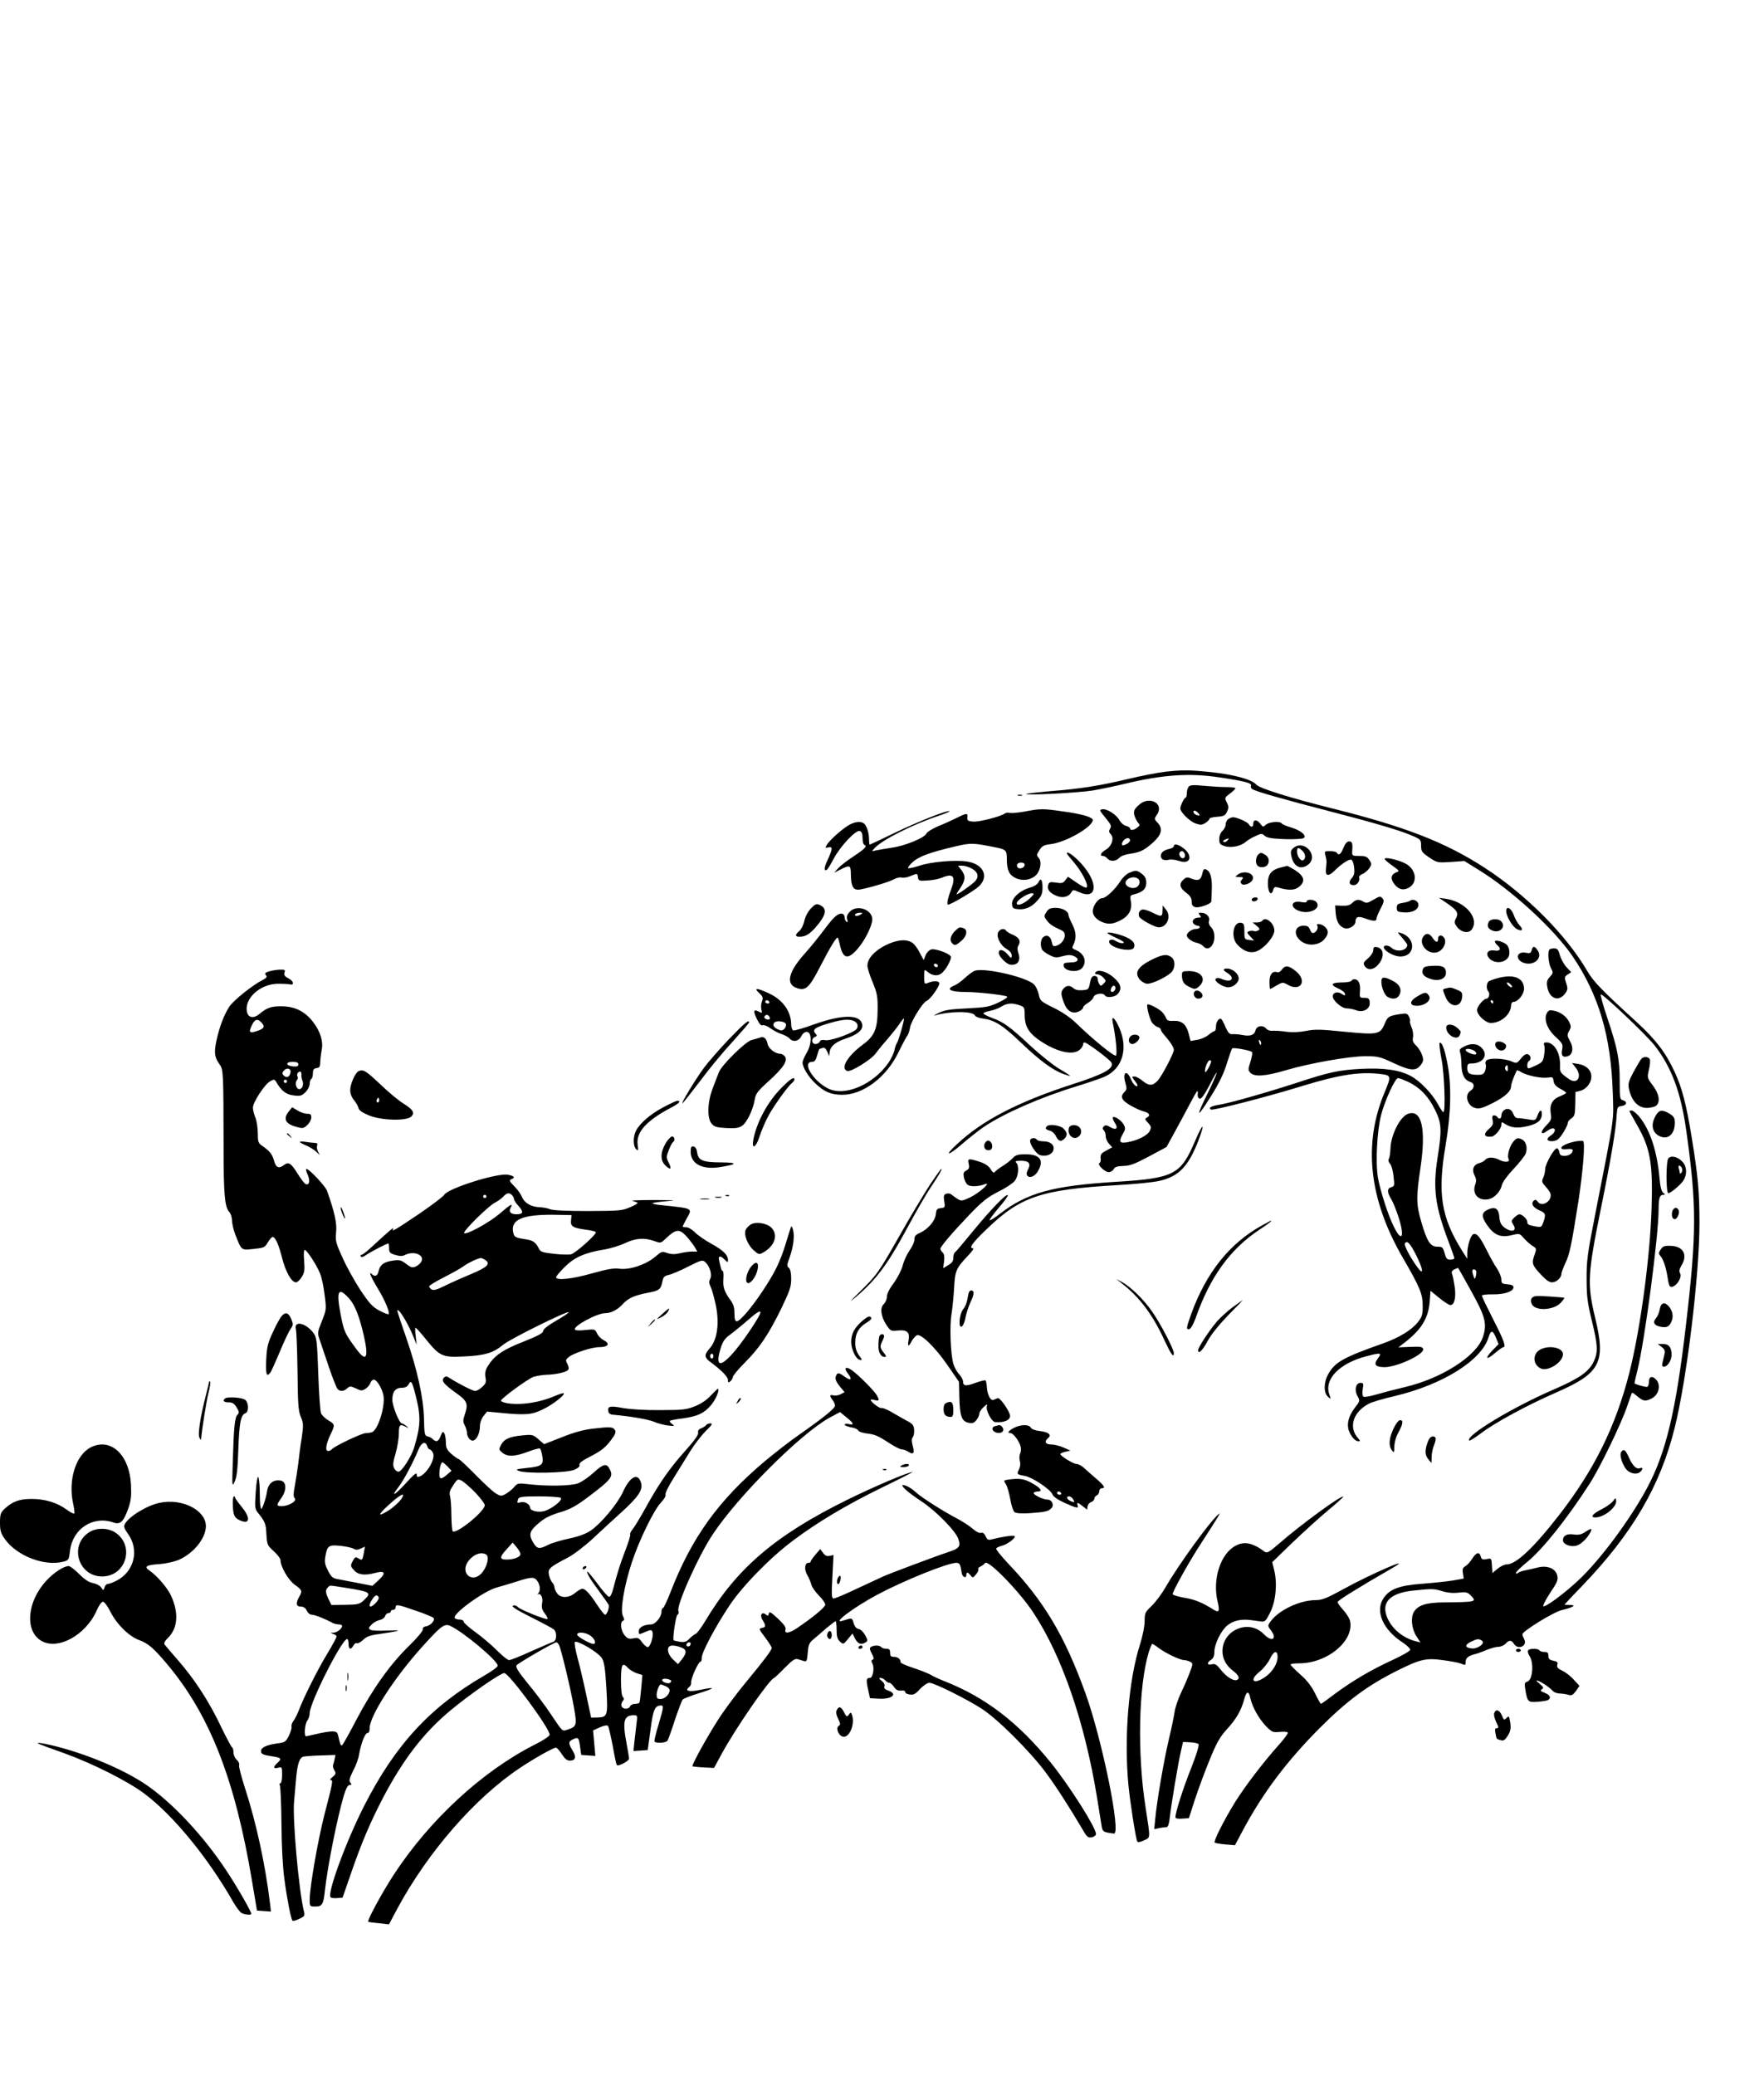 <?xml version="1.0" standalone="no"?>
<!DOCTYPE svg PUBLIC "-//W3C//DTD SVG 20010904//EN"
 "http://www.w3.org/TR/2001/REC-SVG-20010904/DTD/svg10.dtd">
<svg version="1.0" xmlns="http://www.w3.org/2000/svg"
 width="1088pt" height="1280pt" viewBox="0 0 1088 1280"
 preserveAspectRatio="xMidYMid meet">
<g transform="translate(0,1280) scale(0.1,-0.1)"
fill="#000000" stroke="none">
<path d="M7182 8039 c-41 -5 -140 -24 -220 -43 -180 -43 -294 -61 -482 -76
-80 -7 -147 -15 -150 -17 -10 -11 326 7 410 21 47 8 133 26 192 40 239 58 405
69 588 41 156 -23 202 -35 196 -51 -3 -7 0 -17 7 -21 22 -15 191 -63 477 -137
293 -76 448 -122 522 -156 40 -18 43 -22 43 -57 0 -34 5 -41 50 -72 49 -33 51
-33 133 -28 l84 6 90 -56 c206 -127 463 -364 577 -531 162 -239 237 -493 248
-837 6 -189 16 -122 -109 -760 -47 -239 -53 -284 -52 -395 0 -106 5 -145 32
-256 37 -151 39 -193 13 -250 -29 -64 -89 -106 -246 -174 -257 -111 -550 -288
-523 -316 3 -3 35 17 71 44 86 66 289 176 464 252 275 120 309 185 241 464
-49 205 -46 266 35 666 63 310 94 492 99 590 3 41 6 45 31 48 31 4 36 27 7 35
-19 5 -20 14 -20 119 0 135 -14 203 -76 388 -26 77 -44 143 -41 146 9 9 285
-253 335 -318 103 -135 159 -286 192 -518 65 -461 65 -636 -1 -1200 -62 -534
-124 -793 -241 -1010 -107 -198 -291 -445 -423 -568 -90 -84 -200 -165 -216
-160 -5 2 13 38 41 81 44 65 51 81 45 108 -10 45 -63 66 -125 49 -25 -6 -58
-14 -75 -17 -16 -3 -36 -10 -42 -15 -9 -7 -13 -7 -13 0 0 6 31 36 69 67 94 76
246 266 385 482 63 97 194 368 230 473 16 47 30 87 32 89 2 2 17 -8 34 -23 36
-30 50 -32 89 -11 45 23 57 87 22 119 -24 22 -41 13 -41 -19 0 -13 -4 -26 -9
-29 -6 -4 -57 9 -79 20 -2 1 6 37 17 80 45 180 131 829 131 994 0 69 7 90 28
90 14 0 14 1 0 13 -10 8 -18 37 -22 86 -15 170 -58 301 -126 384 -17 20 -38
37 -46 37 -8 0 -14 -1 -14 -3 0 -2 20 -39 45 -83 83 -144 100 -236 92 -503 -8
-307 -69 -757 -137 -1027 -84 -331 -216 -598 -431 -876 -160 -206 -268 -308
-327 -308 -13 0 -38 -12 -56 -27 l-31 -26 -3 46 c-3 46 -3 46 -33 40 -25 -5
-31 -2 -36 16 -8 31 -28 26 -53 -14 -12 -19 -31 -40 -42 -46 -16 -9 -19 -18
-15 -44 l5 -32 -66 -12 c-37 -6 -122 -15 -189 -20 -141 -10 -203 -33 -240 -90
-53 -79 -3 -194 118 -272 27 -18 48 -39 47 -46 -2 -8 -50 -35 -108 -62 -130
-59 -255 -133 -359 -211 -43 -33 -81 -60 -84 -60 -2 0 -19 29 -36 65 -23 45
-50 81 -92 117 -32 29 -59 56 -59 60 0 5 24 8 53 8 176 0 344 142 313 265 -4
14 -22 43 -41 64 -19 21 -35 43 -35 49 0 9 123 86 340 211 141 82 -140 -40
-311 -135 -95 -52 -125 -64 -162 -64 -99 0 -227 -60 -280 -131 -19 -27 -19
-27 3 -57 40 -54 3 -72 -45 -22 -91 95 -255 27 -255 -105 0 -47 22 -88 65
-121 36 -27 45 -49 23 -57 -21 -7 -64 20 -98 63 -26 33 -36 39 -56 34 -29 -8
-32 11 -4 28 14 9 20 24 20 48 0 48 40 130 79 163 37 30 82 41 143 34 24 -3
54 -7 68 -9 22 -3 29 5 54 55 35 70 45 176 26 258 l-13 53 125 121 c69 66 168
156 221 200 53 44 94 81 92 83 -11 11 -261 -172 -392 -286 -63 -55 -78 -64
-92 -54 -76 56 -125 66 -179 38 -94 -49 -145 -207 -112 -345 14 -59 9 -71 -23
-51 -71 45 -115 63 -179 74 -39 7 -73 16 -75 22 -4 12 102 203 175 314 107
165 125 195 109 181 -51 -41 -246 -310 -327 -450 -23 -40 -62 -93 -86 -116
-41 -39 -44 -45 -44 -95 0 -31 -12 -91 -29 -145 -70 -218 -99 -576 -71 -866
11 -112 46 -335 55 -349 3 -5 22 -2 41 8 41 19 40 5 10 202 -52 330 -44 747
19 958 9 28 19 52 22 52 3 0 21 -11 39 -25 41 -31 132 -75 157 -75 10 0 27 -5
37 -10 19 -10 19 -12 -4 -73 -13 -34 -38 -91 -55 -126 -16 -36 -33 -85 -36
-110 -4 -25 -19 -102 -36 -171 -32 -138 -73 -377 -83 -484 l-7 -69 32 7 c17 3
37 6 45 6 8 0 15 20 19 58 9 83 52 337 68 407 l14 60 43 -2 c24 -1 47 -6 52
-11 6 -6 -12 -64 -45 -148 -51 -128 -97 -273 -97 -303 0 -8 13 -11 41 -9 l42
3 37 115 c21 63 61 173 91 245 43 106 63 140 105 187 58 62 91 120 108 186 14
52 28 55 38 7 12 -54 52 -126 96 -172 37 -38 43 -40 85 -36 24 3 47 1 50 -4 3
-5 -23 -40 -57 -78 -95 -106 -207 -253 -270 -354 -68 -111 -132 -238 -124
-247 4 -3 33 -8 66 -11 l59 -5 50 94 c124 231 269 424 473 629 168 168 294
262 478 354 140 70 178 79 279 65 46 -6 95 -15 109 -20 33 -13 34 -13 34 9 0
23 16 37 55 47 17 4 50 16 75 27 25 10 57 19 72 19 14 0 34 8 44 19 22 24 36
24 52 -1 25 -40 85 -13 63 29 -6 11 -11 24 -11 30 0 19 194 139 245 150 68 16
91 31 48 31 -18 0 -33 1 -33 3 0 1 48 52 106 112 311 323 484 618 573 977 75
299 153 944 153 1263 0 192 -9 292 -48 530 -34 208 -60 306 -105 403 -56 120
-114 197 -236 309 -217 198 -265 248 -304 315 -129 221 -375 468 -630 634
-244 159 -495 256 -949 369 -244 61 -441 122 -460 144 -28 34 -145 65 -299 80
-116 12 -163 12 -269 0z m1714 -5054 c32 -10 67 -13 100 -9 44 5 55 3 73 -15
42 -42 39 -43 -164 -45 -109 -1 -158 -17 -184 -58 -21 -34 -15 -103 14 -149
l26 -40 -28 7 c-77 19 -145 74 -175 142 -43 96 13 156 160 171 116 12 125 12
178 -4z m244 -305 c23 -16 -25 -52 -63 -48 -42 4 -44 22 -5 41 39 19 48 20 68
7z m-1260 -101 c0 -41 -33 -94 -78 -124 -73 -50 -100 -19 -31 35 22 18 49 52
61 76 24 52 48 58 48 13z"/>
<path d="M7333 7949 c-7 -7 -13 -26 -13 -41 0 -15 -3 -28 -7 -28 -9 0 -33 -49
-33 -67 0 -23 60 -82 96 -93 29 -10 39 -9 59 4 14 9 25 21 25 26 0 5 21 10 47
12 41 3 50 7 61 31 11 23 11 32 -1 57 -15 28 -14 30 19 55 19 14 34 29 34 33
0 4 -26 7 -57 7 -32 0 -94 4 -138 8 -60 6 -83 5 -92 -4z m58 -165 c12 -14 11
-16 -5 -13 -11 2 -21 10 -24 17 -5 17 13 15 29 -4z"/>
<path d="M6278 7893 c6 -2 18 -2 25 0 6 3 1 5 -13 5 -14 0 -19 -2 -12 -5z"/>
<path d="M7019 7830 c-24 -23 -28 -34 -23 -57 4 -15 14 -36 22 -46 14 -16 14
-19 -4 -32 -22 -17 -44 -19 -44 -5 0 5 -11 12 -25 16 -14 3 -32 19 -40 34 -18
34 -77 73 -106 68 -20 -3 -19 -6 19 -52 34 -41 39 -52 29 -67 -9 -15 -8 -22 4
-35 23 -23 6 -75 -32 -96 -30 -18 -39 -38 -15 -38 7 0 19 -7 26 -15 17 -21 53
-19 74 4 10 11 38 21 68 25 62 9 90 23 146 75 48 46 55 81 21 117 -20 21 -20
24 -5 46 52 73 -49 125 -115 58z m-49 -213 c0 -8 -11 -19 -25 -25 -20 -9 -25
-9 -25 1 0 17 20 37 37 37 7 0 13 -6 13 -13z"/>
<path d="M6320 7794 c-41 -7 -83 -11 -93 -8 -10 3 -23 1 -30 -4 -23 -18 -158
-53 -195 -50 -32 3 -37 6 -35 26 3 28 -4 28 -64 -2 -26 -13 -78 -37 -116 -52
-37 -16 -69 -36 -72 -44 -8 -26 -133 -78 -215 -89 -41 -6 -86 -14 -100 -17
-25 -7 -25 -7 -6 14 44 50 238 148 399 201 38 13 66 25 64 27 -9 10 -191 -62
-336 -132 -84 -41 -155 -74 -157 -74 -2 0 -4 15 -4 34 0 40 -16 87 -33 98 -23
15 -63 8 -102 -18 -48 -32 -113 -92 -127 -118 -9 -16 -7 -18 11 -13 28 7 27
-8 -3 -74 -24 -50 -26 -76 -6 -64 5 3 24 34 42 68 41 78 138 180 161 171 12
-4 17 -18 17 -44 0 -21 5 -40 12 -42 19 -7 2 -24 -70 -72 -37 -24 -78 -56 -92
-71 l-25 -28 30 15 c69 35 72 34 73 -26 1 -75 15 -99 55 -93 61 11 182 47 210
63 16 9 37 14 48 11 11 -3 36 1 54 9 44 18 43 18 47 -8 3 -21 7 -23 58 -19 30
1 70 9 89 17 71 30 88 9 57 -73 -20 -52 -28 -93 -19 -93 19 0 161 85 191 113
64 61 27 138 -74 153 -75 11 -223 -2 -293 -26 -35 -11 -66 -18 -70 -15 -3 4
10 21 29 38 37 34 107 60 266 97 95 22 106 21 250 -8 59 -12 64 -18 64 -72 0
-67 14 -97 54 -116 41 -20 93 -13 124 16 29 27 39 85 19 108 -15 16 -14 20 4
48 16 26 27 32 69 37 93 11 260 106 260 149 0 17 -66 37 -178 52 -131 19 -143
19 -242 0z m0 -328 c0 -18 -30 -30 -43 -17 -5 5 -6 14 -3 20 10 16 46 13 46
-3z m-322 -26 c36 -22 41 -51 14 -78 -23 -23 -112 -85 -112 -78 0 3 11 22 25
42 30 45 32 73 4 108 l-20 26 28 0 c15 0 43 -9 61 -20z"/>
<path d="M7578 7749 c-10 -5 -18 -20 -18 -33 0 -13 -9 -31 -20 -41 -12 -11
-20 -31 -20 -51 0 -28 5 -34 33 -43 39 -13 100 -1 130 26 12 10 39 27 61 36
36 17 40 17 57 1 14 -12 43 -17 121 -20 57 -2 110 1 118 6 23 14 -16 48 -77
66 -29 8 -55 20 -58 25 -10 15 -77 10 -97 -8 -18 -16 -19 -15 -34 5 -19 27
-44 29 -44 2 0 -24 -15 -26 -28 -4 -8 14 -73 43 -97 43 -5 0 -18 -4 -27 -10z
m-8 -134 c-7 -8 -17 -12 -23 -8 -6 4 -3 9 9 14 27 11 28 11 14 -6z"/>
<path d="M8286 7570 c-16 -40 -29 -49 -41 -30 -3 6 -22 10 -42 10 -34 0 -35
-1 -28 -27 5 -16 7 -35 7 -43 -1 -8 -3 -28 -4 -44 -4 -40 16 -43 51 -9 45 45
91 75 106 70 7 -3 15 -25 17 -49 4 -33 0 -48 -15 -65 -21 -24 -16 -43 13 -43
21 0 40 28 33 47 -3 7 7 17 21 22 14 6 32 22 42 36 15 23 15 27 0 50 -14 21
-24 25 -62 25 -43 0 -45 1 -44 28 4 51 0 62 -19 62 -13 0 -24 -13 -35 -40z"/>
<path d="M7240 7580 c0 -5 -12 -13 -27 -16 -37 -9 -53 -22 -53 -44 0 -21 20
-31 50 -23 12 3 39 0 60 -7 47 -16 74 -1 64 34 -11 40 -94 89 -94 56z m67 -46
c9 -23 -11 -38 -26 -20 -13 16 -7 36 10 36 5 0 12 -7 16 -16z"/>
<path d="M7981 7572 c-20 -16 -22 -24 -16 -53 14 -66 59 -88 105 -51 64 52
-24 154 -89 104z m51 -19 c20 -18 24 -48 6 -59 -14 -9 -38 23 -38 53 0 27 7
29 32 6z"/>
<path d="M6580 7536 c0 -3 18 -26 40 -51 55 -64 98 -149 81 -160 -5 -3 -33 11
-61 31 l-53 36 -16 -21 c-14 -19 -23 -21 -58 -15 -36 5 -42 4 -48 -15 -8 -27
9 -50 52 -67 37 -16 75 -6 91 22 10 17 12 17 50 0 100 -45 119 42 32 152 -44
57 -110 109 -110 88z"/>
<path d="M7764 7532 c-16 -11 -23 -47 -12 -66 12 -22 55 -20 68 3 12 24 4 48
-21 61 -21 12 -21 12 -35 2z"/>
<path d="M8540 7502 c0 -4 21 -23 47 -41 45 -32 46 -34 25 -42 -31 -12 -37
-34 -18 -64 25 -37 53 -49 86 -35 71 29 58 125 -23 159 -50 22 -117 35 -117
23z"/>
<path d="M7915 7453 c-71 -15 -95 -41 -95 -103 0 -55 22 -81 33 -39 5 17 11
20 29 15 67 -20 104 -19 133 6 38 33 29 64 -28 101 -24 15 -46 26 -48 26 -2
-1 -13 -3 -24 -6z"/>
<path d="M7415 7409 c-8 -37 -26 -45 -65 -29 -26 11 -33 10 -50 -5 -29 -26
-25 -51 15 -81 26 -19 35 -34 35 -55 0 -22 6 -30 24 -35 23 -5 95 20 97 35 1
3 2 35 3 71 3 67 -7 109 -27 122 -20 13 -25 9 -32 -23z"/>
<path d="M6964 7416 c-17 -8 -42 -31 -54 -52 -31 -49 -89 -104 -111 -104 -25
0 -59 -47 -59 -81 0 -33 37 -66 86 -75 24 -4 46 0 79 16 56 27 79 66 70 120
-6 35 -4 38 22 44 52 13 73 34 73 71 0 24 -7 39 -26 54 -31 24 -38 25 -80 7z
m64 -52 c4 -28 -22 -48 -53 -40 -34 9 -44 35 -19 53 27 20 68 13 72 -13z"/>
<path d="M7634 7405 c-18 -14 -18 -14 10 -15 24 0 27 -2 16 -15 -10 -12 -10
-19 -2 -27 14 -14 60 4 68 27 15 38 -52 60 -92 30z"/>
<path d="M6405 7358 c-6 -13 -27 -26 -55 -34 -62 -18 -112 -66 -108 -102 2
-23 8 -28 37 -30 45 -5 85 13 121 55 24 26 30 43 30 78 0 49 -11 64 -25 33z
m-57 -103 c-37 -34 -84 -48 -76 -22 7 19 68 57 92 57 18 -1 16 -5 -16 -35z"/>
<path d="M7733 7263 c-18 -6 -16 -23 1 -23 17 0 30 16 19 23 -5 2 -14 2 -20 0z"/>
<path d="M8467 7248 c-31 -19 -41 -20 -57 -10 -28 17 -47 15 -69 -7 -15 -15
-32 -19 -63 -18 l-43 2 3 -45 c4 -55 24 -88 58 -96 25 -7 64 17 64 40 1 31 16
37 59 21 54 -19 71 -19 71 -1 0 7 11 34 25 61 20 37 23 50 14 61 -15 18 -17
18 -62 -8z"/>
<path d="M8924 7229 c64 -44 74 -60 56 -94 -12 -23 -11 -28 7 -53 25 -33 71
-42 90 -16 50 68 -37 172 -159 190 l-43 6 49 -33z"/>
<path d="M8060 7240 c0 -7 -13 -8 -36 -4 -63 12 -70 -36 -8 -56 64 -21 135 17
103 56 -13 16 -59 19 -59 4z"/>
<path d="M8697 7244 c-4 -4 -24 -10 -44 -13 -32 -5 -38 -10 -38 -31 0 -22 5
-25 43 -28 54 -4 95 19 90 51 -3 22 -36 35 -51 21z"/>
<path d="M5002 7197 c-18 -19 -35 -50 -41 -77 -5 -25 -19 -52 -30 -62 -34 -27
-26 -41 17 -35 28 5 48 19 80 54 68 77 77 119 28 141 -20 9 -28 6 -54 -21z"/>
<path d="M7170 7183 c0 -38 -7 -40 -60 -13 -22 11 -48 20 -59 20 -21 0 -33
-22 -25 -44 7 -17 96 -66 121 -66 52 0 79 68 44 110 l-20 25 -1 -32z"/>
<path d="M5241 7176 c-16 -17 -21 -31 -16 -46 5 -15 4 -20 -4 -16 -6 4 -11 16
-11 26 0 10 -6 20 -12 23 -26 8 -54 -16 -111 -93 -32 -43 -86 -110 -120 -148
-104 -115 -123 -192 -54 -216 55 -20 77 -1 142 125 67 130 105 192 112 185 3
-2 9 -24 14 -47 19 -85 50 -90 110 -20 44 51 88 140 89 179 1 62 -95 95 -139
48z m69 -16 c-20 -13 -43 -13 -35 0 3 6 16 10 28 10 18 0 19 -2 7 -10z"/>
<path d="M6454 7174 c-16 -24 -16 -27 3 -52 18 -24 35 -35 93 -62 36 -17 12
-81 -36 -94 -18 -5 -22 -1 -27 24 -7 35 -30 48 -52 30 -16 -13 -20 -47 -9 -75
4 -9 24 -25 45 -35 34 -18 44 -19 83 -8 35 9 51 9 71 0 33 -15 27 -37 -11 -38
-50 -2 -54 -4 -54 -19 0 -35 85 -48 113 -17 34 38 15 92 -40 113 -19 7 -22 13
-15 26 22 43 21 80 -3 129 -14 27 -25 54 -25 60 0 23 -37 44 -78 44 -34 0 -45
-5 -58 -26z"/>
<path d="M9290 7180 c0 -32 38 -96 66 -111 33 -17 42 -4 16 24 -12 13 -28 41
-35 62 -16 44 -47 61 -47 25z"/>
<path d="M7400 7155 c10 -12 9 -15 -7 -15 -28 0 -45 -20 -32 -37 7 -7 18 -13
25 -13 8 0 14 -4 14 -10 0 -5 -11 -10 -24 -10 -24 0 -56 -23 -56 -40 0 -16 30
-38 59 -45 16 -3 35 -13 42 -21 28 -34 69 -1 69 57 0 25 -7 46 -19 58 -13 13
-18 27 -14 42 7 25 -18 49 -50 49 -16 0 -17 -3 -7 -15z"/>
<path d="M7785 7120 c-3 -5 -18 -10 -33 -10 l-27 0 25 -20 c20 -16 22 -22 11
-29 -8 -5 -20 -7 -28 -4 -7 3 -20 2 -29 -1 -15 -6 -14 -10 7 -32 l24 -26 -30
4 c-29 3 -30 5 -30 53 0 44 -3 50 -22 53 -47 7 -63 -90 -22 -134 39 -43 82
-57 122 -41 48 20 107 91 107 127 0 46 -56 91 -75 60z"/>
<path d="M9182 7113 c-13 -25 -4 -43 25 -54 46 -17 84 26 51 59 -18 18 -66 15
-76 -5z"/>
<path d="M8124 7091 c9 -13 -3 -39 -20 -45 -9 -4 -18 3 -24 19 -7 19 -17 25
-39 25 -61 0 -66 -64 -8 -101 42 -26 103 -19 135 17 27 30 28 55 4 77 -19 18
-57 24 -48 8z"/>
<path d="M5893 7060 c-28 -26 -38 -57 -23 -75 17 -20 24 -19 59 11 34 28 41
68 15 78 -24 9 -28 8 -51 -14z"/>
<path d="M6160 7055 c-20 -24 6 -83 46 -107 22 -13 34 -27 34 -41 -1 -21 -2
-21 -25 6 -27 31 -55 36 -55 9 0 -21 47 -69 70 -72 46 -7 68 24 51 71 -7 22
-7 35 1 48 16 26 4 48 -35 65 -19 8 -38 19 -41 25 -10 15 -31 14 -46 -4z"/>
<path d="M6830 7045 c0 -3 26 -17 58 -32 39 -18 51 -27 39 -30 -10 -3 -29 3
-44 12 -25 17 -52 8 -39 -13 21 -35 138 -56 150 -27 9 25 -4 43 -47 64 -43 19
-117 36 -117 26z"/>
<path d="M8648 7016 c17 -20 32 -40 32 -44 -1 -37 -66 -48 -99 -17 -26 22 -60
13 -40 -11 19 -23 65 -44 96 -44 95 0 98 116 3 145 -24 8 -23 7 8 -29z"/>
<path d="M8781 7026 c-36 -43 20 -114 79 -101 37 8 65 57 49 87 -13 24 -39 23
-39 -2 0 -27 -14 -25 -34 5 -19 28 -38 32 -55 11z"/>
<path d="M5459 6968 c-68 -35 -109 -82 -109 -125 0 -13 14 -59 32 -101 28 -69
32 -87 31 -172 -1 -117 -19 -161 -92 -214 -94 -70 -139 -146 -96 -162 22 -9
149 70 177 109 12 17 43 55 68 83 25 29 58 70 74 93 15 23 30 41 31 39 5 -5
-33 -139 -43 -152 -5 -6 -12 -26 -15 -44 -4 -18 -20 -52 -36 -76 -94 -136
-271 -212 -374 -160 -93 47 -163 164 -98 164 15 0 23 10 31 40 6 22 12 40 15
40 2 0 10 3 19 6 11 4 19 -3 28 -22 l12 -29 3 26 c5 36 38 63 100 83 71 24
105 51 101 84 -8 66 -118 67 -298 3 -63 -23 -120 -39 -127 -37 -7 3 -13 18
-13 34 0 82 -50 153 -134 193 -77 36 -100 38 -64 4 23 -21 26 -29 18 -51 -6
-14 -7 -37 -4 -51 6 -23 5 -24 -16 -13 -33 17 -36 5 -12 -45 15 -31 26 -43 36
-39 8 3 30 -5 48 -19 18 -13 50 -30 70 -36 20 -7 42 -19 48 -27 21 -24 57 -17
72 14 8 16 21 27 33 27 33 0 33 -73 1 -128 -14 -24 -26 -51 -26 -61 0 -29 36
-89 77 -127 56 -54 99 -72 168 -72 128 0 271 107 346 261 23 48 48 94 54 102
7 8 15 32 18 52 6 38 78 155 102 164 24 10 84 95 78 111 -6 15 -38 14 -75 -2
-16 -6 -18 -1 -18 40 0 45 1 47 18 33 29 -26 61 -31 86 -14 27 17 69 93 60
107 -11 19 -95 49 -119 43 -13 -3 -29 -19 -36 -36 l-12 -30 -24 45 c-12 25
-33 53 -45 61 -36 26 -98 20 -169 -16z m325 -129 c-6 -11 -24 -2 -24 11 0 5 7
7 15 4 8 -4 12 -10 9 -15z m-1039 -219 c3 -5 -1 -10 -9 -10 -9 0 -16 5 -16 10
0 6 4 10 9 10 6 0 13 -4 16 -10z m0 -91 c10 -15 -1 -23 -20 -15 -9 3 -13 10
-10 16 8 13 22 13 30 -1z m526 -29 c24 -13 25 -42 1 -57 -48 -29 -156 -65
-182 -59 -19 3 -30 1 -34 -9 -3 -8 -15 -15 -26 -15 -25 0 -28 35 -3 44 12 5
14 9 5 18 -23 23 -11 37 51 57 103 33 154 39 188 21z m-424 -16 c3 -8 -1 -22
-9 -30 -12 -12 -20 -13 -41 -3 -26 12 -34 29 -20 42 13 14 64 7 70 -9z"/>
<path d="M9220 6992 c0 -5 7 -15 15 -22 27 -23 18 -39 -19 -33 -40 6 -56 -19
-31 -48 31 -34 93 -31 117 5 14 20 8 63 -9 79 -22 19 -73 33 -73 19z"/>
<path d="M8470 6939 c0 -13 -14 -34 -32 -50 -28 -23 -31 -31 -22 -46 17 -28
50 -28 78 0 47 47 45 108 -3 115 -16 3 -21 -2 -21 -19z"/>
<path d="M9447 6939 c-5 -18 -11 -21 -36 -16 -61 12 -67 -48 -7 -64 60 -16
111 32 81 77 -19 30 -31 31 -38 3z"/>
<path d="M9557 6943 c-13 -12 -7 -84 9 -115 15 -28 14 -31 -7 -54 -17 -18 -21
-31 -16 -60 12 -74 70 -96 110 -43 17 24 18 31 7 65 -12 35 -11 39 9 53 l22
14 -29 31 c-16 17 -34 50 -41 74 -9 34 -16 42 -35 42 -12 0 -26 -3 -29 -7z"/>
<path d="M7099 6878 c-80 -41 -102 -76 -72 -117 11 -14 32 -27 46 -29 26 -3
105 32 146 65 30 25 33 79 6 99 -29 21 -56 17 -126 -18z"/>
<path d="M8828 6842 c-37 -2 -48 -7 -53 -23 -9 -27 10 -47 57 -60 52 -13 91 8
86 48 -4 31 -25 39 -90 35z"/>
<path d="M7906 6819 c-8 -12 -20 -19 -28 -16 -29 10 -48 -13 -48 -58 0 -25 2
-45 4 -45 3 0 21 10 41 22 35 20 38 20 65 5 81 -48 126 22 53 82 -44 36 -66
39 -87 10z"/>
<path d="M7552 6823 c-9 -3 -3 -12 17 -24 52 -32 28 -63 -30 -39 -21 9 -33 10
-41 2 -13 -13 45 -52 77 -52 31 0 65 28 65 54 0 36 -54 72 -88 59z"/>
<path d="M1662 6809 c-27 -8 -31 -13 -22 -24 9 -11 5 -17 -22 -31 -61 -31
-179 -125 -204 -164 -32 -49 -61 -125 -79 -209 -16 -75 -12 -102 19 -146 24
-34 24 -44 25 -515 0 -286 7 -368 36 -397 8 -8 15 -31 16 -51 0 -20 10 -62 22
-92 38 -95 34 -92 111 -84 64 7 70 9 88 41 11 18 24 33 29 33 17 0 38 -46 59
-130 22 -86 58 -150 86 -150 8 0 24 15 35 33 17 27 19 42 15 100 -4 42 -2 67
4 67 12 0 72 -91 94 -145 9 -21 22 -80 28 -131 12 -91 11 -93 -17 -164 -28
-70 -28 -72 -12 -118 9 -26 34 -100 56 -166 22 -65 46 -125 52 -132 15 -19 38
-18 60 2 17 15 21 15 54 0 33 -16 38 -16 60 -2 13 8 26 25 30 36 3 11 13 20
21 20 18 0 50 -53 59 -97 12 -67 -33 -212 -70 -227 -9 -3 -27 -6 -40 -6 -24 0
-200 -84 -210 -101 -4 -5 -13 -9 -22 -9 -19 0 -12 45 17 105 27 55 26 60 -15
84 -19 11 -39 31 -45 43 -5 13 -13 123 -17 245 -7 203 -10 224 -29 250 -47 63
-123 80 -109 24 4 -14 8 -132 10 -261 2 -200 5 -242 20 -279 17 -40 17 -52 6
-130 -8 -47 -17 -117 -21 -156 -5 -38 -14 -100 -21 -137 -10 -52 -10 -71 -1
-80 16 -16 -37 -48 -78 -48 -37 0 -37 4 -4 51 35 51 31 103 -9 107 -45 5 -74
-20 -81 -73 -7 -46 -34 -119 -37 -100 -1 6 -2 15 -4 20 -1 6 -3 47 -3 93 -1
45 -6 82 -10 82 -5 0 -12 -44 -15 -97 -6 -89 -5 -100 13 -123 45 -56 50 -68
53 -133 4 -65 6 -70 46 -106 22 -20 41 -45 41 -54 0 -41 49 -125 89 -153 45
-32 47 -38 26 -74 -22 -39 -19 -60 10 -60 17 0 29 -8 37 -25 7 -15 20 -25 31
-25 18 0 79 -24 129 -51 10 -5 27 -9 38 -9 11 0 20 -4 20 -9 0 -17 -31 -41
-53 -42 -22 0 -22 0 1 -9 22 -9 22 -10 6 -41 -9 -18 -34 -61 -55 -96 -49 -80
-140 -262 -164 -328 -10 -27 -26 -58 -34 -69 -9 -10 -15 -26 -13 -36 2 -11 -6
-36 -17 -58 -18 -36 -24 -40 -71 -46 -66 -9 -100 -25 -100 -47 0 -19 11 -24
78 -34 47 -8 51 -14 22 -40 -27 -25 -25 -37 5 -29 24 6 25 5 25 -45 0 -29 -5
-51 -11 -51 -5 0 -7 -5 -3 -12 4 -7 9 -114 10 -238 1 -142 8 -268 18 -342 18
-132 41 -246 50 -255 3 -4 22 1 42 11 32 15 35 20 29 44 -32 127 -72 578 -61
681 3 31 8 88 11 126 8 102 21 144 48 150 12 2 61 6 109 7 l87 3 -5 -25 c-3
-14 -7 -31 -10 -38 -2 -7 2 -22 9 -33 10 -17 9 -23 -12 -40 -13 -10 -18 -19
-11 -19 15 0 13 -14 -39 -213 -41 -161 -91 -448 -91 -525 0 -41 1 -42 35 -42
42 0 50 13 59 100 17 151 76 447 116 583 14 46 26 67 37 67 12 0 13 3 4 14
-10 12 -6 27 17 73 17 32 33 76 36 98 12 69 37 135 52 135 9 0 14 11 14 31 0
75 152 310 322 499 120 133 139 147 175 131 81 -37 293 -215 293 -246 0 -7
-37 -34 -82 -60 -334 -193 -551 -428 -743 -806 -110 -216 -229 -539 -206 -562
4 -4 23 -7 41 -5 l33 3 52 150 c64 187 120 317 197 465 126 240 253 404 418
541 122 101 307 229 330 229 29 0 280 -340 280 -380 0 -9 -37 -34 -95 -63
-322 -164 -645 -462 -866 -800 -72 -110 -166 -284 -158 -291 2 -2 32 -6 66 -9
l62 -7 50 94 c189 352 483 689 761 873 87 58 203 123 219 123 6 0 22 -18 36
-40 19 -29 32 -40 50 -40 35 0 41 23 16 63 -27 44 -26 55 4 69 32 14 35 11 43
-49 l7 -48 44 -3 43 -3 -7 78 -7 79 41 19 c25 11 45 15 51 9 4 -5 17 -60 29
-123 11 -62 22 -116 26 -119 9 -9 75 26 75 40 0 7 -7 48 -15 91 -27 142 -18
177 46 177 20 0 21 -4 16 -42 -3 -24 -9 -74 -13 -111 l-7 -68 44 3 44 3 17
124 c16 125 27 151 65 151 18 0 16 -11 -16 -120 -16 -52 -27 -98 -24 -102 7
-13 71 -9 80 5 4 6 25 63 45 126 21 63 43 120 48 127 6 7 52 25 102 40 103 32
105 41 5 20 -68 -14 -97 -6 -66 18 8 6 13 18 12 26 -5 21 44 130 57 130 5 0 9
10 8 23 -3 29 83 191 170 322 80 121 254 299 394 403 152 114 327 218 543 324
110 53 197 98 193 98 -24 1 -242 -92 -400 -170 -445 -219 -685 -424 -880 -752
-23 -38 -49 -73 -57 -76 -9 -3 -26 -17 -39 -30 -19 -20 -30 -23 -59 -19 -19 4
-37 7 -38 9 -8 9 13 151 23 157 7 4 10 15 6 24 -13 34 124 341 213 474 155
234 541 620 719 718 l65 35 39 -32 c46 -36 51 -51 15 -42 -14 3 -25 2 -25 -4
0 -5 18 -12 39 -16 21 -3 41 -12 44 -19 3 -8 27 -16 59 -20 41 -4 68 -16 121
-51 38 -25 77 -46 88 -46 11 0 30 -7 43 -16 31 -19 38 -7 25 40 -7 27 -7 41 1
51 6 8 10 29 8 47 -2 27 -10 37 -48 56 -25 14 -66 37 -93 53 -26 15 -53 26
-60 24 -11 -5 -67 38 -67 51 0 2 11 2 25 -2 28 -7 30 -2 14 28 -15 28 -116
129 -156 157 -38 26 -51 13 -22 -23 28 -36 16 -45 -21 -18 -36 27 -47 28 -55
1 -5 -15 2 -32 23 -59 l31 -37 -24 -13 c-13 -7 -33 -10 -44 -7 -25 6 -26 -2
-6 -29 8 -10 15 -26 15 -34 0 -17 -66 -71 -220 -179 -58 -40 -154 -115 -215
-166 -285 -241 -449 -469 -580 -807 -21 -54 -42 -98 -47 -98 -4 0 -8 -9 -8
-21 0 -33 -38 -79 -65 -79 -41 0 -75 -18 -75 -40 0 -24 -1 -24 43 -5 31 13 36
13 41 -1 9 -24 -13 -94 -29 -94 -7 0 -23 14 -35 30 -19 27 -26 30 -54 24 -28
-5 -37 -1 -55 21 -23 30 -28 81 -8 88 9 3 9 9 -1 29 -18 33 7 184 54 328 46
140 137 326 180 371 20 21 32 42 29 50 -3 9 19 54 51 104 31 50 77 124 102
165 26 41 68 96 95 123 39 38 44 47 28 47 -11 0 -23 -5 -26 -11 -4 -5 -17 -14
-30 -19 -16 -6 -22 -15 -19 -27 3 -12 -22 -48 -76 -108 -99 -111 -158 -194
-245 -350 -36 -66 -75 -129 -85 -140 -9 -11 -16 -25 -13 -31 2 -6 -12 -51 -31
-100 -32 -83 -49 -139 -76 -241 -6 -24 -16 -43 -23 -43 -7 0 -39 36 -71 80
-33 44 -61 78 -63 76 -7 -7 16 -45 72 -121 28 -38 54 -75 58 -82 8 -13 -8 -63
-21 -63 -5 0 -26 26 -47 58 -47 72 -75 102 -93 102 -8 0 -27 -11 -44 -25 -38
-33 -91 -34 -112 -3 -9 12 -16 29 -16 37 0 8 -6 22 -14 30 -8 9 -17 30 -20 47
-8 37 3 47 114 105 37 19 105 71 157 119 50 47 128 119 174 160 107 98 135
139 123 183 -19 66 -68 41 -113 -58 -33 -72 -133 -191 -196 -235 -31 -21 -73
-37 -134 -50 -49 -10 -108 -28 -130 -39 -54 -28 -68 -26 -91 12 -29 47 -25 70
19 110 49 44 78 59 162 84 48 15 89 38 155 88 147 111 159 127 134 174 -19 37
-39 32 -99 -23 -32 -29 -76 -59 -97 -66 -46 -16 -188 -18 -295 -6 -76 9 -77 8
-100 -19 -13 -15 -37 -33 -52 -41 -25 -14 -31 -13 -60 5 -18 11 -74 63 -125
115 -52 53 -98 96 -103 96 -4 0 -24 14 -44 31 -29 26 -35 38 -35 73 0 22 -5
48 -10 56 -8 12 -12 9 -22 -17 -13 -36 -28 -41 -50 -19 -8 8 -23 15 -33 17
-16 4 -18 16 -20 109 -3 127 -41 301 -110 500 -61 177 -60 175 -47 166 16 -10
61 -87 89 -154 l23 -57 -6 53 c-4 28 -4 52 -1 52 4 0 32 -31 63 -70 86 -106
102 -114 237 -107 129 6 180 22 240 72 39 34 395 210 405 201 2 -3 -32 -26
-77 -52 -52 -30 -81 -53 -81 -64 0 -13 -32 -30 -122 -66 -128 -50 -179 -86
-219 -150 -16 -26 -19 -43 -15 -69 6 -30 3 -39 -20 -60 -15 -14 -34 -25 -43
-25 -15 0 -105 46 -158 80 -18 12 -25 12 -35 2 -18 -18 -2 -39 73 -93 71 -50
78 -67 56 -133 -12 -36 -12 -46 -1 -67 7 -13 13 -33 14 -45 0 -29 23 -56 41
-49 22 8 39 48 39 89 0 19 9 45 22 61 l22 28 85 -8 c155 -15 192 -12 262 23
60 29 136 89 126 98 -2 3 -26 -5 -53 -16 -98 -43 -221 -60 -303 -44 -17 4 -31
10 -31 14 0 14 163 133 200 147 19 6 55 12 80 13 55 1 119 15 133 29 7 7 6 18
-3 37 -13 24 -12 27 10 45 30 23 140 59 180 59 62 0 77 21 32 44 -15 8 -34 27
-40 42 -12 26 -15 26 -72 20 -34 -4 -61 -3 -64 3 -13 20 136 101 187 101 35 0
75 20 107 55 35 38 71 54 152 70 75 14 84 21 94 72 5 26 12 33 38 39 17 3 71
26 120 51 83 42 89 43 107 27 27 -25 43 -78 29 -103 -8 -16 -7 -28 3 -48 8
-16 22 -67 32 -114 23 -112 9 -212 -36 -264 -38 -43 -37 -58 9 -91 64 -48 102
-87 102 -107 0 -16 3 -17 15 -7 8 7 15 19 15 26 0 8 33 48 74 89 93 93 148
177 226 336 51 107 60 132 60 180 0 37 -5 61 -15 69 -12 10 -12 18 5 63 24 68
32 134 21 172 -5 19 -10 25 -13 15 -3 -8 -18 -55 -33 -105 -34 -110 -66 -175
-143 -291 -71 -106 -138 -184 -158 -184 -10 0 -14 13 -14 49 0 35 -6 57 -25
82 -38 52 -47 80 -43 132 2 26 0 47 -4 47 -7 0 -11 12 -22 63 -8 32 6 35 34 7
18 -18 20 -19 20 -2 0 31 -28 59 -102 100 -40 22 -86 54 -102 71 -17 17 -40
31 -53 31 -13 0 -23 2 -23 4 0 2 12 25 26 51 36 63 40 61 -154 81 -35 3 -60 9
-57 12 3 4 43 9 88 13 67 5 54 6 -73 7 -85 0 -148 -2 -140 -5 8 -2 22 -7 30
-10 9 -3 -7 -14 -40 -28 -52 -23 -66 -24 -262 -25 -132 0 -217 4 -235 11 -15
7 -46 12 -69 13 -49 2 -91 27 -105 64 -6 15 -26 44 -46 64 -31 31 -34 38 -20
44 28 10 19 21 -21 28 -69 11 -371 -85 -392 -124 -6 -10 -74 -62 -153 -116
-151 -102 -176 -117 -162 -93 9 15 -26 -14 -122 -103 -34 -32 -66 -58 -73 -58
-6 0 -8 -5 -5 -10 4 -7 17 -3 33 9 28 19 127 71 137 71 3 0 5 -13 5 -30 0 -25
5 -31 39 -41 28 -8 43 -8 59 0 53 28 123 0 101 -40 -5 -11 -21 -25 -34 -31
-21 -9 -30 -7 -60 16 -31 24 -41 26 -83 20 -55 -8 -78 -25 -87 -65 -7 -31 -23
-37 -44 -16 -20 19 1 -29 43 -97 40 -66 72 -143 63 -152 -3 -3 -29 7 -57 22
-43 23 -62 44 -118 128 -36 56 -86 145 -110 200 -41 90 -44 103 -39 155 6 54
-9 124 -56 256 -11 30 -110 135 -127 135 -5 0 -2 -15 7 -34 17 -37 12 -69 -11
-60 -8 3 -30 32 -50 64 -40 65 -56 75 -83 55 -33 -26 -51 -18 -63 26 -11 40
-26 59 -74 92 -23 16 -26 25 -26 78 0 33 -7 76 -15 96 -8 19 -15 47 -15 61 0
33 73 145 107 163 23 13 27 12 37 -5 31 -55 62 -78 108 -83 40 -5 50 -2 72 20
14 14 26 37 26 51 0 14 5 28 10 31 6 3 10 19 10 35 0 22 5 29 23 32 18 2 22 9
22 38 1 19 5 52 9 73 11 52 -7 113 -52 172 -50 66 -112 97 -194 98 -65 1 -93
-9 -140 -49 -33 -27 -66 -22 -74 12 -21 85 84 179 197 176 31 0 62 -2 69 -4
27 -6 20 22 -10 37 -24 12 -30 21 -25 36 5 16 2 19 -27 18 -18 0 -48 -5 -66
-10z m-48 -318 c22 -25 15 -36 -30 -51 -45 -15 -52 -8 -31 35 19 40 36 44 61
16z m226 -257 c0 -11 -8 -14 -32 -12 -46 4 -49 28 -4 28 26 0 36 -4 36 -16z
m-48 -49 c-5 -28 -24 -37 -41 -20 -12 12 -12 17 -1 30 18 22 46 15 42 -10z
m67 -12 c-1 -10 1 -26 5 -35 11 -24 3 -52 -15 -56 -20 -4 -33 36 -18 55 6 6 8
17 4 23 -7 12 2 30 16 30 6 0 9 -8 8 -17z m-89 -43 c0 -5 -4 -10 -10 -10 -5 0
-10 5 -10 10 0 6 5 10 10 10 6 0 10 -4 10 -10z m1388 -702 c7 -7 12 -18 12
-24 0 -7 13 -27 30 -45 31 -35 27 -49 -15 -49 -35 0 -49 15 -36 39 18 33 3 25
-68 -36 -65 -55 -205 -132 -218 -119 -10 10 146 164 187 186 19 10 44 27 54
39 22 24 37 26 54 9z m-158 -8 c0 -5 -4 -10 -10 -10 -5 0 -10 5 -10 10 0 6 5
10 10 10 6 0 10 -4 10 -10z m522 -148 c-4 -37 12 -47 98 -58 28 -4 53 -10 55
-14 7 -12 -125 -130 -153 -137 -13 -3 -60 -2 -105 3 -69 8 -83 12 -92 30 -20
40 -36 52 -78 59 -67 10 -75 14 -81 40 -20 81 54 114 249 112 l110 -2 -3 -33z
m712 -98 c18 -20 40 -49 50 -65 l17 -29 -33 0 c-18 0 -53 -5 -77 -11 -31 -7
-52 -6 -76 2 -31 12 -35 10 -75 -24 -57 -48 -156 -81 -219 -73 -36 5 -74 -2
-171 -29 -125 -35 -220 -45 -220 -23 0 6 24 34 53 63 59 59 124 88 240 107 39
6 99 24 132 40 67 31 118 35 180 13 39 -14 41 -14 70 14 64 61 85 63 129 15z
m-1238 -148 c30 -23 9 -43 -93 -86 -51 -21 -123 -53 -159 -71 -48 -24 -70 -30
-81 -23 -9 5 -16 14 -16 19 0 6 40 30 89 55 49 25 103 55 121 68 33 24 91 51
109 52 5 0 19 -6 30 -14z m-843 -235 c36 -40 64 -111 92 -234 30 -134 14 -161
-46 -80 -73 99 -77 108 -98 215 -28 147 -15 173 52 99z m2537 -87 c0 -18 -91
-156 -151 -229 -94 -114 -131 -110 -94 9 13 42 26 61 59 84 22 17 70 55 105
86 60 52 81 65 81 50z m-290 -269 c0 -8 -4 -15 -10 -15 -5 0 -10 7 -10 15 0 8
5 15 10 15 6 0 10 -7 10 -15z m-1837 -240 c34 -133 32 -188 -9 -325 -17 -55
-74 -144 -95 -148 -8 -1 -21 8 -27 20 -10 19 -9 36 8 93 11 38 20 94 20 122 0
55 6 61 43 42 21 -10 21 -10 3 5 -11 9 -23 16 -27 16 -16 0 -59 106 -59 146 0
50 19 74 60 74 20 0 33 7 41 22 14 27 21 16 42 -67z m72 -315 c3 -11 10 -20
15 -20 5 0 14 -9 20 -21 21 -39 -49 -149 -95 -149 -3 0 -5 8 -5 18 0 11 -24
-9 -66 -56 -69 -76 -99 -92 -45 -23 29 37 89 149 124 234 17 40 42 49 52 17z
m126 -126 l24 -26 -28 -24 c-36 -31 -47 -30 -47 4 0 35 10 72 19 72 4 0 18
-12 32 -26z m172 -162 c31 -33 57 -68 57 -76 0 -39 -177 -182 -198 -161 -4 4
-7 48 -8 98 0 51 -4 104 -8 118 -6 21 -2 36 19 67 26 40 28 41 54 28 14 -8 52
-41 84 -74z m-452 -29 c-11 -22 -57 -64 -91 -84 -61 -37 -60 -24 5 36 69 63
106 84 86 48z m977 -2 c18 -11 -54 -69 -102 -82 -35 -10 -86 2 -86 20 0 21
-32 41 -56 35 -26 -7 -27 -5 -18 20 5 13 26 16 128 16 66 0 127 -4 134 -9z
m-248 -347 c0 -18 -40 -34 -86 -34 -44 0 -44 16 2 65 l36 40 24 -28 c13 -16
24 -35 24 -43z m-1029 33 c13 -8 25 -8 44 1 l26 12 -7 -38 c-8 -47 -11 -49
-34 -34 -17 10 -21 8 -35 -18 -14 -27 -14 -31 8 -55 25 -29 66 -35 132 -17 60
16 68 -1 21 -44 l-39 -36 -81 16 c-45 9 -101 19 -125 24 -38 6 -46 12 -67 52
-19 36 -23 53 -18 85 12 71 20 77 93 70 36 -4 72 -12 82 -18z m818 -36 c20
-13 6 -73 -25 -111 -62 -73 -142 -1 -83 74 32 40 78 56 108 37z m315 -163 c18
-26 21 -59 6 -76 -6 -6 -7 -10 -4 -7 18 12 34 -19 28 -52 -5 -27 -2 -41 16
-65 12 -16 20 -32 17 -34 -7 -8 -171 58 -184 74 -7 8 -19 12 -29 8 -12 -5 20
-25 109 -70 70 -35 133 -69 142 -76 21 -17 20 -69 -2 -77 -10 -3 -72 -30 -138
-59 -65 -30 -126 -54 -135 -54 -9 0 -42 27 -75 60 -33 33 -93 84 -132 112 -40
29 -73 58 -73 65 0 7 -11 13 -24 13 -14 0 -28 4 -31 10 -16 25 184 170 263
189 26 7 79 23 117 35 92 30 111 31 129 4z m-1176 -43 c149 -24 156 -29 105
-77 -25 -23 -37 -26 -114 -27 l-85 -1 -17 35 c-20 42 -21 57 -5 73 15 15 0 15
116 -3z m197 -56 c4 -6 -3 -21 -16 -35 -38 -40 -54 -26 -23 21 18 27 29 31 39
14z m229 -84 c54 -18 104 -39 109 -44 14 -14 -17 -49 -47 -53 -13 -2 -20 -9
-18 -19 1 -9 -36 -53 -85 -101 -117 -114 -225 -266 -324 -454 -44 -85 -84
-156 -89 -159 -8 -5 -12 4 -24 58 -5 23 -12 27 -39 27 -17 0 -59 -7 -92 -15
-33 -8 -63 -14 -67 -15 -14 0 -8 76 7 96 8 10 15 31 15 46 0 65 199 458 231
458 5 0 9 -13 9 -30 0 -35 14 -39 30 -10 6 11 16 18 21 14 6 -3 23 6 39 21 23
22 43 29 119 39 50 7 93 15 96 18 2 2 -31 2 -75 0 -43 -2 -86 0 -95 5 -13 8
-13 12 6 31 11 13 34 25 49 29 17 3 32 14 35 24 4 11 13 19 21 19 8 0 14 5 14
10 0 6 7 10 15 10 8 0 15 7 15 15 0 21 12 19 124 -20z m1080 -156 c26 -20 35
-49 16 -49 -21 0 -100 45 -100 57 0 20 54 15 84 -8z m69 -138 c14 -24 20 -65
27 -183 10 -173 8 -180 -56 -182 l-38 -1 -31 145 c-17 80 -41 182 -54 228 -12
45 -19 87 -16 93 11 16 147 -64 168 -100z m-265 82 c13 -25 71 -267 92 -385
19 -109 17 -118 -37 -136 -37 -12 -29 -19 -108 98 -31 47 -93 130 -138 184
-60 74 -78 102 -71 114 9 13 230 141 246 142 4 0 11 -8 16 -17z m812 9 c0 -13
-12 -22 -22 -16 -10 6 -1 24 13 24 5 0 9 -4 9 -8z m-61 -23 c37 -13 39 -33 7
-74 l-24 -30 -31 29 c-29 28 -40 64 -24 79 9 10 36 9 72 -4z m-324 -129 c9
-10 33 -24 52 -31 l35 -11 -7 -82 c-4 -44 -9 -84 -11 -88 -3 -5 -16 -8 -29 -8
-12 0 -25 -7 -29 -15 -7 -20 -45 -19 -52 0 -4 8 -1 22 6 31 10 11 10 18 2 26
-8 8 -12 48 -12 105 0 99 9 113 45 73z m264 -76 c3 -3 0 -8 -5 -13 -12 -12
-57 6 -49 19 6 9 42 5 54 -6z m-35 -34 c14 -5 26 -17 26 -26 0 -26 -30 -54
-57 -54 -18 0 -23 5 -23 26 0 23 16 64 25 64 2 0 15 -4 29 -10z"/>
<path d="M2143 2455 c0 -22 2 -30 4 -17 2 12 2 30 0 40 -3 9 -5 -1 -4 -23z"/>
<path d="M2132 2385 c0 -16 2 -22 5 -12 2 9 2 23 0 30 -3 6 -5 -1 -5 -18z"/>
<path d="M6015 6813 c-11 -3 -38 -22 -60 -42 -22 -21 -52 -43 -67 -49 -59 -24
-28 -41 73 -41 66 0 220 -17 249 -27 9 -4 -9 -17 -50 -37 -59 -28 -77 -31
-195 -37 -105 -5 -139 -10 -175 -28 -25 -12 -36 -20 -25 -16 94 28 238 28 248
0 3 -7 26 -16 51 -19 72 -10 121 -41 236 -151 113 -108 194 -168 260 -191 22
-8 40 -13 40 -11 0 2 -30 22 -68 44 -37 22 -114 84 -172 137 -132 123 -169
150 -241 176 -32 12 -56 25 -54 29 3 4 22 11 42 15 21 4 52 15 69 26 36 22 67
24 113 8 29 -10 31 -14 31 -62 0 -63 23 -105 81 -147 107 -77 215 -104 259
-65 11 10 20 24 20 32 0 7 4 13 9 13 15 0 154 -104 165 -123 21 -36 -41 -71
-233 -133 -339 -109 -563 -225 -720 -373 -80 -74 -55 -74 31 1 41 35 101 83
133 105 126 85 351 184 574 252 74 23 153 50 175 60 109 49 146 172 90 300
-27 63 -51 82 -41 34 19 -89 29 -195 20 -204 -9 -9 -140 97 -250 204 -32 31
-85 67 -135 91 -79 39 -83 43 -91 81 -4 21 -17 50 -29 62 -42 44 -294 104
-363 86z"/>
<path d="M6755 6800 c-3 -5 2 -10 13 -10 10 0 27 -9 37 -20 18 -20 18 -22 1
-38 -15 -15 -18 -15 -26 -2 -5 8 -10 23 -10 33 0 10 -8 17 -19 17 -15 0 -22
-10 -28 -42 -8 -41 -10 -43 -47 -46 -25 -2 -44 2 -56 13 -23 21 -48 17 -66
-10 -10 -17 -10 -28 4 -70 20 -60 54 -83 96 -64 14 7 26 17 26 23 0 7 13 20
29 29 17 10 33 26 36 37 7 21 58 29 70 10 10 -17 61 -11 78 8 30 32 21 64 -27
105 -44 37 -97 50 -111 27z m125 -94 c0 -16 -18 -31 -27 -22 -8 8 5 36 17 36
5 0 10 -6 10 -14z"/>
<path d="M7290 6786 c0 -38 10 -56 41 -71 37 -20 45 -19 69 5 42 42 8 90 -65
90 -41 0 -45 -2 -45 -24z"/>
<path d="M9235 6766 c-22 -6 -46 -15 -52 -19 -16 -10 -17 -49 -3 -63 12 -12 3
-44 -12 -44 -17 0 -58 -49 -58 -70 0 -31 53 -80 85 -80 63 0 125 54 125 110 0
11 7 20 15 20 27 0 65 47 65 80 0 69 -64 94 -165 66z m85 -41 c7 -8 8 -15 2
-15 -5 0 -15 7 -22 15 -7 8 -8 15 -2 15 5 0 15 -7 22 -15z m-110 -105 c0 -5
-2 -10 -4 -10 -3 0 -8 5 -11 10 -3 6 -1 10 4 10 6 0 11 -4 11 -10z"/>
<path d="M8520 6746 c0 -37 20 -86 40 -96 30 -16 58 -12 70 11 19 34 4 67 -40
89 -52 27 -70 26 -70 -4z"/>
<path d="M8335 6750 c-3 -5 -27 -10 -53 -10 -69 0 -81 -13 -33 -35 22 -9 42
-24 45 -31 7 -17 1 -18 -23 -2 -23 14 -51 4 -51 -17 0 -27 55 -75 86 -75 15 0
42 -5 60 -12 44 -16 87 10 82 50 -2 23 -8 27 -33 27 -29 0 -30 1 -27 43 4 44
-10 72 -34 72 -7 0 -16 -4 -19 -10z"/>
<path d="M8918 6703 c-22 -5 -22 -3 -2 -53 27 -67 96 -68 102 -1 3 28 -1 33
-32 46 -37 15 -39 16 -68 8z"/>
<path d="M7366 6681 c-10 -16 5 -41 24 -41 25 0 35 18 20 35 -14 17 -36 20
-44 6z"/>
<path d="M8745 6656 c-55 -31 -55 -61 -2 -60 48 2 87 35 71 61 -15 25 -25 25
-69 -1z"/>
<path d="M7077 6604 c-7 -8 12 -86 28 -111 8 -12 24 -24 35 -28 11 -3 20 -11
20 -16 0 -5 7 -17 15 -26 43 -49 65 -83 65 -99 0 -21 -72 -158 -98 -188 -31
-34 -54 -36 -92 -5 -19 16 -43 29 -53 29 -17 0 -17 -2 2 -27 12 -14 19 -28 17
-31 -9 -9 -28 11 -42 44 -25 59 -52 38 -33 -25 10 -34 9 -42 -5 -56 -29 -29
-19 -52 37 -84 28 -16 64 -33 80 -36 35 -9 45 -25 23 -37 -16 -9 -16 -12 5
-34 19 -21 21 -27 11 -49 -14 -29 -75 -60 -140 -71 -48 -8 -54 4 -25 54 15 26
15 34 4 55 -14 26 -57 55 -67 45 -3 -4 2 -18 11 -32 24 -36 11 -50 -26 -29
-22 13 -31 15 -41 5 -9 -9 -9 -15 0 -24 7 -7 12 -23 12 -37 0 -14 9 -34 20
-46 l20 -22 -35 -19 c-35 -19 -39 -24 -36 -56 1 -9 -2 -19 -8 -22 -15 -9 33
-56 57 -56 12 0 26 8 31 18 7 14 22 19 60 20 41 1 70 12 158 59 l108 58 52 95
c29 52 70 130 93 173 22 42 42 77 45 77 3 0 4 -10 2 -22 -1 -13 4 -23 13 -25
10 -3 30 26 63 89 26 51 44 82 41 68 -4 -14 -28 -69 -55 -123 -65 -132 -70
-156 -14 -72 75 114 112 185 135 265 13 41 26 78 30 83 6 7 109 -11 122 -22 4
-4 0 -30 -9 -59 -16 -49 -16 -53 0 -70 26 -26 95 -20 220 17 146 43 383 85
487 86 80 0 91 -3 177 -43 104 -48 136 -50 166 -11 17 23 18 32 8 61 -6 19
-23 46 -37 59 -19 18 -23 30 -19 50 3 15 0 43 -9 62 -8 20 -12 38 -9 40 2 3
-1 15 -7 27 -10 19 -17 21 -53 15 -71 -11 -78 -15 -97 -61 -28 -65 -42 -68
-247 -48 -146 15 -184 16 -237 5 -42 -8 -84 -10 -122 -5 -33 5 -71 7 -85 6
-14 -2 -32 4 -39 13 -20 24 -59 19 -66 -10 -7 -30 -34 -39 -82 -29 -21 4 -47
6 -60 5 -18 -2 -26 6 -42 41 -10 24 -22 47 -26 51 -13 13 -34 -15 -34 -44 0
-16 -4 -29 -9 -29 -5 0 -22 -11 -38 -24 -15 -13 -47 -27 -69 -30 l-41 -7 -11
44 c-15 58 -42 82 -93 80 -33 -2 -41 2 -48 20 -5 12 -17 29 -27 38 -25 22 -80
49 -87 43z m701 -245 c-3 -8 -7 -3 -11 10 -4 17 -3 21 5 13 5 -5 8 -16 6 -23z
m-308 -104 c0 -18 -33 -78 -37 -67 -6 16 16 72 28 72 5 0 9 -2 9 -5z"/>
<path d="M9541 6551 c-21 -38 2 -100 54 -147 42 -39 46 -46 40 -77 -8 -39 4
-52 35 -42 31 10 37 53 13 94 -18 33 -18 38 -5 62 13 22 13 29 1 54 -17 35
-54 63 -96 71 -25 5 -33 2 -42 -15z"/>
<path d="M4496 6390 c-58 -61 -127 -140 -153 -175 -54 -73 -149 -230 -133
-220 5 3 54 66 109 138 54 73 144 182 200 242 55 61 100 113 101 118 1 21 -27
-3 -124 -103z"/>
<path d="M8920 6462 c0 -47 69 -85 84 -46 8 22 9 21 -16 44 -28 25 -68 27 -68
2z"/>
<path d="M6971 6406 c-16 -19 -8 -46 13 -46 19 0 48 29 43 44 -6 17 -42 19
-56 2z"/>
<path d="M4685 6399 c-11 -4 -33 -10 -49 -14 -36 -8 -186 -155 -202 -199 -7
-17 -24 -62 -38 -99 -33 -85 -36 -183 -7 -218 16 -19 30 -24 90 -27 55 -3 77
0 97 13 30 19 69 100 79 162 6 37 17 52 90 118 89 81 116 124 95 150 -7 8 -19
15 -27 15 -31 0 -71 30 -78 59 -8 38 -25 51 -50 40z"/>
<path d="M9224 6366 c-8 -21 13 -46 38 -46 21 0 36 27 22 40 -20 18 -54 21
-60 6z"/>
<path d="M8879 6366 c-3 -4 2 -48 12 -99 18 -92 26 -327 11 -327 -4 0 -18 21
-32 47 -35 65 -110 144 -167 175 -69 38 -165 52 -308 45 -139 -8 -194 -19
-400 -87 -188 -61 -417 -126 -478 -135 -47 -7 -66 -19 -48 -29 12 -8 356 81
559 144 235 72 364 92 496 74 56 -8 57 -14 16 -112 -133 -316 -97 -655 107
-1011 113 -195 128 -232 128 -308 0 -53 -4 -66 -31 -100 -39 -48 -114 -94
-212 -129 -247 -87 -298 -116 -339 -189 -29 -51 -30 -115 -3 -140 20 -18 20
-18 9 14 -33 94 63 192 228 235 91 24 98 22 71 -14 -28 -38 -15 -53 44 -53 79
2 242 79 236 111 -3 14 -15 17 -78 14 l-75 -3 30 23 c111 84 155 155 163 259
l5 67 54 -44 c29 -24 60 -44 69 -44 25 0 36 49 26 115 -5 33 -12 68 -16 77 -5
11 -1 20 14 28 12 6 23 10 24 8 2 -2 38 -65 80 -142 88 -158 99 -202 72 -284
-39 -117 -255 -255 -481 -308 -60 -14 -140 -35 -177 -46 -37 -11 -72 -17 -78
-13 -7 5 -9 21 -5 46 6 35 5 39 -14 39 -29 0 -39 -45 -18 -82 16 -28 16 -30
-17 -72 -39 -51 -51 -101 -36 -142 14 -37 39 -64 58 -64 13 0 13 2 -1 18 -62
68 -31 165 69 215 17 9 88 30 158 46 297 71 535 221 577 362 15 47 26 46 47
-5 l15 -37 -39 -40 c-49 -51 -37 -62 17 -15 24 20 46 36 51 36 19 0 4 43 -62
171 -38 75 -70 141 -70 147 0 5 30 9 68 8 72 -1 127 18 127 44 0 10 -12 16
-37 18 -34 3 -38 6 -38 30 0 15 -12 45 -26 66 -15 21 -44 73 -65 116 -42 83
-61 105 -82 97 -16 -6 -37 -72 -37 -118 l0 -34 -32 50 c-130 208 -153 354
-101 655 33 196 37 372 9 507 -17 88 -35 131 -47 119z m-192 -240 c69 -33 124
-89 164 -172 41 -82 43 -123 15 -299 -29 -187 -14 -297 68 -513 20 -52 36 -98
36 -103 0 -5 -11 -9 -25 -9 -20 0 -26 7 -35 40 -10 37 -14 40 -45 40 -43 0
-64 33 -99 154 -31 107 -32 150 -5 331 36 243 8 366 -78 334 -48 -18 -104
-129 -107 -214 -1 -27 -5 -56 -10 -63 -5 -8 -2 -20 7 -30 9 -9 19 -44 22 -78
7 -57 6 -61 -14 -67 -26 -7 -27 -30 -1 -72 11 -18 31 -67 45 -110 40 -123 23
-164 -27 -64 -36 72 -84 220 -99 304 -16 95 -6 289 20 390 24 90 86 225 104
225 7 0 35 -11 64 -24z m46 -1065 c45 -89 51 -134 11 -80 -44 59 -86 138 -79
149 13 21 31 3 68 -69z m371 -99 c3 -5 2 -19 -1 -32 -6 -22 -7 -23 -14 -4 -4
10 -8 25 -8 32 -1 14 15 16 23 4z"/>
<path d="M9524 6353 c4 -9 4 -36 0 -60 -6 -39 -11 -46 -47 -63 -22 -11 -44
-20 -49 -20 -12 0 -10 38 2 45 16 10 12 35 -6 42 -12 4 -25 -4 -43 -26 -26
-32 -26 -32 -63 -16 -41 16 -125 20 -147 6 -8 -5 -11 -16 -8 -25 4 -9 2 -27
-3 -41 -8 -20 -16 -25 -44 -25 -52 0 -66 9 -66 41 0 24 4 29 24 29 73 0 108
51 65 96 -26 28 -66 31 -110 8 -25 -13 -30 -19 -23 -37 4 -12 8 -48 8 -79 2
-59 19 -91 57 -103 25 -8 24 -37 -1 -53 -40 -25 -20 -96 31 -107 25 -6 46 1
106 31 78 40 113 73 113 105 0 14 22 72 36 97 1 2 13 -3 26 -11 34 -21 124
-40 163 -34 31 5 34 3 37 -21 2 -19 14 -33 40 -47 21 -11 38 -23 38 -26 0 -3
-18 -13 -40 -22 -47 -18 -64 -53 -55 -108 5 -31 2 -40 -24 -67 -44 -43 -41
-70 3 -37 11 8 26 15 33 15 22 0 15 -27 -12 -44 -14 -9 -23 -21 -20 -26 8 -14
47 -12 65 3 20 15 60 84 60 101 0 8 10 20 23 28 19 14 22 24 23 89 l1 73 32 8
c20 6 39 21 52 41 34 56 5 112 -66 124 l-39 6 22 -28 c43 -54 12 -108 -41 -71
-53 37 -57 43 -55 82 3 79 -36 144 -85 144 -14 0 -17 -5 -13 -17z m-429 -36
c10 -8 14 -17 8 -20 -11 -7 -63 14 -63 26 0 12 35 8 55 -6z m205 -109 c0 -16
-3 -19 -11 -11 -6 6 -8 16 -5 22 11 17 16 13 16 -11z"/>
<path d="M10123 6268 c-6 -7 -27 -43 -47 -79 -29 -54 -35 -72 -30 -100 16 -80
57 -124 115 -123 21 1 46 7 54 14 27 22 18 74 -21 125 -35 46 -35 48 -24 96 7
27 9 56 6 64 -7 18 -40 20 -53 3z"/>
<path d="M2212 6193 c-20 -8 -52 -79 -52 -117 0 -22 9 -45 24 -63 13 -15 25
-37 27 -48 3 -14 24 -28 64 -45 78 -32 233 -36 262 -7 23 23 11 43 -52 82 -27
17 -90 69 -141 118 -88 83 -103 92 -132 80z m124 -190 c-10 -10 -19 5 -10 18
6 11 8 11 12 0 2 -7 1 -15 -2 -18z"/>
<path d="M4821 6091 c-86 -86 -155 -214 -175 -323 -11 -62 17 -47 38 20 10 31
32 84 49 117 29 59 122 190 152 215 8 7 15 16 15 21 0 20 -23 6 -79 -50z"/>
<path d="M4091 5970 c-79 -42 -143 -97 -168 -144 -19 -37 -19 -94 0 -114 14
-13 15 -10 10 26 -11 79 54 150 210 232 46 24 60 40 35 40 -7 0 -46 -18 -87
-40z"/>
<path d="M1781 5944 c-36 -45 -21 -76 44 -94 43 -12 47 -11 70 10 14 13 25 34
25 47 0 18 -5 23 -26 23 -15 0 -41 9 -59 20 l-33 20 -21 -26z"/>
<path d="M9272 5948 c-7 -7 -12 -20 -12 -30 0 -19 -15 -24 -25 -8 -3 6 -13 10
-20 10 -11 0 -13 -8 -9 -29 5 -23 1 -34 -20 -52 -40 -34 -34 -55 14 -50 22 3
60 49 60 73 0 19 2 19 23 5 37 -24 78 -28 140 -13 61 14 86 36 87 74 0 32 -14
27 -27 -9 -12 -31 -14 -31 -55 -24 -24 4 -52 8 -64 8 -14 -1 -24 9 -31 28 -12
31 -40 38 -61 17z"/>
<path d="M10217 5926 c-39 -59 -29 -114 23 -136 50 -21 90 16 90 84 0 30 -6
40 -32 56 -43 26 -62 25 -81 -4z"/>
<path d="M6457 5853 c-13 -12 -7 -21 17 -27 14 -3 31 -18 38 -33 16 -33 31
-38 52 -18 22 22 20 40 -6 65 -21 19 -86 28 -101 13z"/>
<path d="M6594 5846 c-15 -40 21 -80 54 -60 37 24 21 74 -25 74 -13 0 -26 -6
-29 -14z"/>
<path d="M7371 5762 c-89 -209 -130 -230 -491 -252 -386 -24 -544 -67 -713
-197 -32 -25 -60 -43 -63 -40 -3 3 22 37 56 77 34 39 59 74 56 78 -10 10 -101
-84 -213 -220 -57 -70 -108 -130 -113 -133 -6 -4 -10 -18 -10 -33 0 -20 -8
-33 -32 -46 l-31 -19 6 42 c3 28 1 46 -9 55 -8 8 -14 18 -14 23 0 13 73 99
179 210 81 84 111 108 178 142 45 22 90 52 102 67 23 30 28 93 9 112 -9 9 -3
12 30 12 49 0 62 -18 42 -55 -28 -51 29 -63 60 -12 42 69 16 107 -74 107 -47
0 -61 -4 -79 -23 -12 -13 -41 -36 -64 -50 -23 -14 -44 -31 -48 -37 -5 -7 -14
-1 -25 18 -12 20 -33 34 -68 46 -70 22 -75 21 -67 -13 5 -24 2 -32 -15 -41
-17 -9 -20 -17 -15 -43 4 -18 14 -38 23 -45 17 -13 67 -12 107 4 45 16 -41
-59 -94 -83 -58 -26 -51 -27 -116 21 -7 5 -20 6 -30 2 -14 -5 -16 -14 -11 -46
6 -37 5 -39 -21 -42 -24 -3 -28 -8 -31 -38 -4 -41 -50 -94 -99 -115 -25 -11
-33 -20 -33 -40 0 -15 -13 -45 -30 -68 -16 -23 -35 -64 -42 -92 -7 -28 -31
-75 -55 -108 -27 -36 -43 -68 -43 -86 0 -15 -9 -36 -19 -45 -25 -23 -18 -77
17 -130 25 -36 28 -38 70 -33 56 6 75 -11 66 -59 -8 -42 0 -44 20 -5 9 16 23
31 32 35 26 10 116 -79 191 -189 l68 -99 2 -95 c3 -116 14 -147 56 -157 25 -5
34 -2 49 16 10 12 18 30 18 39 0 10 12 28 27 42 21 19 25 20 20 6 -9 -24 29
-97 51 -99 54 -4 92 11 92 38 0 26 -62 115 -76 110 -8 -3 -20 -8 -27 -11 -17
-7 -37 31 -40 77 -1 20 -5 40 -8 43 -4 3 -32 -4 -63 -15 -59 -22 -76 -20 -76
9 0 10 -11 30 -25 45 -13 14 -29 43 -35 64 -17 62 -24 231 -11 307 6 39 13
112 16 162 5 103 12 120 84 196 25 26 40 47 33 47 -28 0 -7 31 76 111 213 208
339 251 816 279 104 6 220 17 257 26 119 27 178 88 240 247 44 116 30 116 -20
-1z"/>
<path d="M1770 5806 c0 -2 8 -10 18 -17 15 -13 16 -12 3 4 -13 16 -21 21 -21
13z"/>
<path d="M4105 5747 c-33 -57 -33 -106 0 -137 32 -30 40 -22 19 19 -15 30 -15
36 1 77 9 24 21 46 26 49 14 10 10 35 -6 35 -8 0 -26 -20 -40 -43z"/>
<path d="M6355 5770 c-11 -18 34 -89 62 -96 38 -10 77 7 81 36 5 30 -21 50
-64 50 -18 0 -36 5 -39 10 -8 13 -32 13 -40 0z"/>
<path d="M9331 5754 c-22 -28 -37 -86 -26 -103 11 -19 -22 -23 -54 -7 -37 20
-75 20 -90 2 -7 -8 -23 -17 -36 -20 -36 -9 -49 -39 -31 -75 12 -22 13 -35 5
-57 -22 -60 22 -106 87 -90 34 9 70 49 77 86 4 17 33 58 71 98 36 38 70 81 76
96 13 34 3 73 -20 86 -28 15 -37 12 -59 -16z"/>
<path d="M6082 5758 c-26 -26 -7 -62 26 -51 16 6 16 38 -1 52 -10 8 -17 7 -25
-1z"/>
<path d="M9720 5760 c-51 -10 -90 -28 -90 -41 0 -7 13 -10 35 -7 21 2 35 0 35
-7 0 -19 -23 -35 -51 -35 -21 0 -28 6 -31 22 -2 12 -8 23 -14 25 -16 5 -74
-98 -74 -130 0 -14 -5 -38 -12 -52 -10 -22 -8 -29 14 -53 14 -15 27 -34 30
-42 16 -45 -50 -90 -77 -53 -11 14 -16 15 -26 6 -18 -18 -3 -42 36 -59 38 -16
41 -24 24 -73 -11 -31 -14 -32 -48 -26 -44 8 -51 12 -51 29 0 16 -32 46 -48
46 -7 0 -21 -9 -33 -21 -19 -19 -19 -22 -5 -44 26 -39 -13 -50 -57 -15 -19 15
-27 32 -29 62 -4 52 -24 66 -66 49 -45 -19 -48 -42 -11 -96 43 -63 84 -81 152
-64 50 12 50 11 76 -19 14 -16 38 -37 53 -47 26 -16 26 -17 12 -57 -18 -51
-14 -62 40 -120 29 -32 52 -48 68 -48 27 0 58 28 58 51 0 8 11 38 25 68 27 57
38 113 81 386 28 187 42 359 28 367 -5 2 -25 1 -44 -2z"/>
<path d="M1850 5756 c0 -3 17 -13 37 -21 21 -9 49 -26 62 -38 l24 -22 -12 22
c-6 12 -8 29 -5 37 4 11 0 16 -12 16 -11 0 -36 3 -56 6 -21 4 -38 4 -38 0z"/>
<path d="M4260 5696 c0 -75 72 -113 181 -95 108 17 112 28 9 29 -115 0 -143
12 -150 60 -3 23 -11 36 -22 38 -14 3 -18 -4 -18 -32z"/>
<path d="M10290 5655 c-15 -18 -15 -215 0 -215 14 0 75 51 92 77 25 38 23 86
-4 116 -29 32 -71 42 -88 22z m84 -62 c4 -9 2 -21 -4 -27 -7 -7 -10 -7 -10 1
0 6 -3 18 -6 27 -3 9 -2 16 4 16 5 0 13 -8 16 -17z"/>
<path d="M5736 5493 c-35 -54 -117 -190 -181 -303 -138 -243 -145 -252 -249
-355 -45 -44 -68 -69 -51 -55 142 116 212 207 340 444 53 99 118 211 144 250
52 77 74 116 67 116 -3 0 -34 -44 -70 -97z"/>
<path d="M4478 5423 c7 -3 16 -2 19 1 4 3 -2 6 -13 5 -11 0 -14 -3 -6 -6z"/>
<path d="M4413 5413 c9 -2 25 -2 35 0 9 3 1 5 -18 5 -19 0 -27 -2 -17 -5z"/>
<path d="M4323 5403 c15 -2 37 -2 50 0 12 2 0 4 -28 4 -27 0 -38 -2 -22 -4z"/>
<path d="M2101 5350 c0 -8 6 -28 14 -45 17 -39 18 -21 0 25 -7 19 -14 28 -14
20z"/>
<path d="M10314 5326 c-6 -26 1 -46 16 -46 14 0 31 37 24 54 -9 24 -33 19 -40
-8z"/>
<path d="M7785 5242 c-202 -111 -346 -293 -439 -550 -30 -85 -31 -95 -10 -90
9 2 25 30 39 69 88 252 212 424 393 544 62 41 80 56 70 55 -2 0 -25 -13 -53
-28z"/>
<path d="M4634 5249 c-12 -6 -27 -21 -34 -33 -15 -30 11 -97 52 -131 29 -25
30 -25 60 -8 69 41 89 109 44 152 -27 26 -91 36 -122 20z"/>
<path d="M10243 5093 c-14 -20 -14 -26 -1 -41 18 -22 35 -74 44 -135 3 -26 10
-49 14 -52 27 -17 79 51 62 82 -7 11 -4 26 9 47 40 66 11 119 -65 121 -40 2
-50 -2 -63 -22z"/>
<path d="M4631 4985 c-24 -31 -37 -83 -23 -97 14 -14 50 27 62 71 15 55 -5 69
-39 26z"/>
<path d="M6920 4883 c110 -86 190 -193 262 -350 40 -86 58 -112 58 -80 0 25
-80 179 -132 254 -54 78 -133 155 -190 186 l-33 18 35 -28z"/>
<path d="M5976 4828 c-3 -7 -7 -28 -10 -46 -3 -19 -15 -45 -26 -59 -25 -32
-30 -124 -6 -104 8 7 17 31 21 54 4 23 18 66 31 95 24 50 25 72 3 72 -5 0 -11
-6 -13 -12z"/>
<path d="M9450 4795 c-10 -12 -10 -22 -2 -39 20 -45 138 -39 180 10 13 14 22
27 20 29 -2 1 -44 5 -94 8 -75 5 -94 4 -104 -8z"/>
<path d="M7603 4737 c-32 -24 -76 -64 -97 -88 -48 -56 -116 -160 -116 -177 0
-29 27 -3 60 59 21 39 71 100 126 157 50 50 90 92 88 92 -1 0 -28 -20 -61 -43z"/>
<path d="M10237 4724 c-3 -20 -14 -45 -23 -55 -22 -24 -12 -45 25 -52 41 -9
57 -1 71 33 13 31 6 65 -18 93 -26 29 -49 21 -55 -19z"/>
<path d="M4084 4694 c-39 -35 -39 -36 -7 -20 18 9 37 25 43 36 15 28 9 25 -36
-16z"/>
<path d="M1737 4682 c-9 -10 -33 -53 -53 -97 -32 -69 -38 -92 -42 -172 -4 -90
2 -110 25 -80 6 6 31 64 58 127 26 63 56 127 67 142 17 25 17 30 4 63 -17 39
-35 44 -59 17z"/>
<path d="M5315 4649 c-46 -40 -65 -78 -65 -126 0 -47 29 -107 53 -111 17 -3
16 0 -5 28 -16 23 -23 45 -23 79 0 56 22 94 71 123 19 11 31 24 28 29 -9 15
-22 10 -59 -22z"/>
<path d="M4014 4638 l-19 -23 23 19 c12 11 22 21 22 23 0 8 -8 2 -26 -19z"/>
<path d="M5425 4561 c-3 -5 -6 -30 -7 -54 -2 -46 13 -77 39 -77 11 0 10 6 -6
26 -25 31 -25 40 -7 76 13 25 12 38 -5 38 -4 0 -10 -4 -14 -9z"/>
<path d="M10249 4491 c19 -14 22 -24 17 -45 -3 -14 -9 -37 -12 -51 -5 -19 -2
-25 9 -25 22 0 47 39 47 73 0 46 -17 67 -53 67 l-32 0 24 -19z"/>
<path d="M9499 4475 c-47 -26 -46 -90 2 -115 43 -24 139 36 139 87 0 41 -86
58 -141 28z"/>
<path d="M1290 4278 c0 -3 -9 -40 -20 -84 -34 -130 -51 -244 -40 -262 5 -10
10 -15 10 -12 7 76 33 236 45 285 10 37 14 69 11 72 -3 4 -6 4 -6 1z"/>
<path d="M4385 4193 c-25 -28 -61 -52 -98 -67 -53 -21 -75 -24 -215 -24 -97
-1 -184 5 -231 13 -78 15 -96 11 -89 -21 2 -13 13 -20 33 -21 103 -9 213 -28
249 -43 22 -10 61 -20 86 -23 41 -5 43 -4 26 9 -11 7 -17 16 -14 20 3 3 39 10
80 15 91 13 130 31 173 81 29 34 55 94 43 102 -1 1 -21 -18 -43 -41z"/>
<path d="M1387 4173 c-15 -14 -6 -23 23 -23 23 0 35 -7 49 -31 17 -27 17 -34
6 -45 -17 -17 -23 -76 -29 -284 -5 -160 -5 -164 11 -130 13 26 19 75 23 200 6
166 15 212 44 223 21 8 21 61 0 81 -16 16 -114 23 -127 9z"/>
<path d="M4550 4158 c-12 -22 -12 -22 6 -6 10 10 15 20 12 24 -4 3 -12 -5 -18
-18z"/>
<path d="M5843 4149 c-18 -6 -23 -16 -23 -43 0 -33 13 -46 46 -46 10 0 14 12
14 38 0 49 -9 62 -37 51z"/>
<path d="M8595 3988 c-28 -60 -32 -105 -10 -134 13 -18 14 -16 15 22 0 24 10
61 25 88 29 54 32 76 10 76 -9 0 -26 -22 -40 -52z"/>
<path d="M6137 4003 c-28 -7 -16 -38 16 -41 18 -2 29 2 34 13 5 15 -12 37 -27
34 -3 -1 -13 -3 -23 -6z"/>
<path d="M6253 3992 c-34 -18 -43 -32 -20 -32 17 0 54 -50 62 -83 4 -14 2 -33
-3 -43 -5 -10 -6 -29 -2 -45 5 -17 3 -36 -5 -53 -15 -29 -14 -31 36 -40 46 -8
158 -83 170 -113 5 -15 32 -33 75 -53 75 -34 89 -36 80 -15 -7 20 1 19 32 -6
l27 -21 3 21 c2 11 12 23 23 26 10 4 19 13 19 21 0 8 7 17 15 20 8 4 15 15 15
25 0 10 7 19 15 19 26 0 17 15 -36 61 -28 24 -62 54 -76 67 -14 12 -34 22 -44
22 -19 0 -99 49 -99 61 0 4 14 10 31 14 l31 7 -42 19 c-23 10 -57 19 -76 19
-37 0 -45 18 -19 40 23 19 2 37 -52 43 -28 3 -50 11 -55 21 -12 21 -63 20
-105 -2z m292 -402 c3 -5 -1 -10 -9 -10 -9 0 -16 5 -16 10 0 6 4 10 9 10 6 0
13 -4 16 -10z m75 -40 c9 -17 8 -19 -12 -11 -26 9 -36 31 -14 31 8 0 20 -9 26
-20z"/>
<path d="M3660 3988 c-60 -7 -117 -22 -194 -53 l-110 -43 -35 30 c-33 29 -37
30 -100 24 -80 -8 -111 -22 -131 -59 -14 -27 -14 -29 9 -48 31 -26 77 -24 157
6 36 14 70 23 74 20 5 -3 11 -24 15 -47 9 -54 -4 -64 -98 -73 -63 -7 -69 -9
-47 -18 42 -18 298 -13 342 7 25 11 36 21 32 30 -4 11 17 27 73 55 60 31 87
53 117 92 31 40 37 55 29 68 -13 20 -27 21 -133 9z"/>
<path d="M8809 3913 c-22 -56 -22 -87 0 -113 l20 -25 1 38 c0 21 7 54 15 73 8
20 12 40 9 45 -11 18 -35 8 -45 -18z"/>
<path d="M561 3873 c-94 -47 -143 -205 -109 -352 6 -28 9 -54 6 -57 -4 -3 -25
8 -48 25 -59 43 -133 65 -215 65 -75 0 -118 -15 -168 -62 -23 -22 -27 -33 -27
-85 0 -50 5 -65 31 -102 74 -103 244 -168 359 -138 34 9 35 11 42 69 17 135
142 216 267 173 43 -15 63 4 92 86 17 48 20 76 17 145 -9 186 -124 294 -247
233z"/>
<path d="M10000 3845 c-16 -20 12 -98 43 -120 26 -18 59 -19 75 -3 17 17 15
29 -3 22 -21 -9 -45 14 -67 63 -22 50 -32 58 -48 38z"/>
<path d="M5560 3760 c-12 -8 -9 -10 12 -10 15 0 30 5 33 10 8 13 -25 13 -45 0z"/>
<path d="M5448 3733 c7 -3 16 -2 19 1 4 3 -2 6 -13 5 -11 0 -14 -3 -6 -6z"/>
<path d="M6217 3673 c-27 -4 -28 -5 -13 -28 8 -12 20 -54 27 -91 6 -38 18 -74
26 -81 9 -7 41 -10 91 -7 99 7 117 11 136 30 20 19 5 54 -24 54 -27 0 -90 31
-84 42 3 4 14 8 25 8 33 0 17 23 -37 52 -47 27 -79 31 -147 21z"/>
<path d="M5585 3612 c17 -16 62 -49 100 -74 89 -59 209 -181 226 -231 16 -46
7 -58 -66 -82 -65 -21 -361 -132 -400 -150 -16 -7 -88 -41 -159 -74 -71 -34
-136 -61 -144 -61 -13 0 -14 19 -8 134 l7 134 -24 -5 c-18 -4 -29 2 -41 19
l-17 23 -30 -35 c-16 -19 -29 -38 -29 -42 0 -4 -6 -8 -14 -8 -23 0 -27 -42 -7
-75 10 -17 21 -43 25 -59 4 -16 25 -46 47 -68 21 -21 39 -46 39 -56 -1 -16
-74 -77 -173 -144 -48 -33 -81 -37 -72 -10 4 14 -9 32 -47 68 -43 40 -53 46
-56 31 -3 -15 -6 -16 -18 -6 -25 21 -40 -5 -20 -35 21 -33 20 -44 -5 -48 -20
-3 -19 -7 20 -58 22 -30 41 -59 41 -65 0 -13 -51 -81 -158 -210 -46 -55 -114
-146 -152 -201 -66 -97 -186 -311 -179 -319 2 -2 33 -5 69 -7 l64 -3 49 90
c85 156 289 452 320 464 5 2 36 31 68 64 45 46 63 58 79 53 11 -3 28 -9 39
-12 16 -5 19 1 23 52 4 49 9 61 36 83 17 14 53 45 80 69 28 23 53 42 56 42 3
0 6 -24 6 -53 0 -42 5 -58 21 -73 20 -18 21 -18 49 16 l28 34 16 -32 c17 -32
38 -40 66 -22 13 8 13 14 -4 44 -11 20 -28 36 -40 38 -14 2 -24 14 -31 36 -10
34 -8 34 -67 15 -72 -22 68 83 212 160 167 89 435 197 489 197 20 0 25 -10 33
-64 4 -24 28 -34 28 -12 0 21 9 20 26 -1 13 -17 15 -17 34 6 11 12 17 27 14
32 -3 5 3 12 13 16 10 4 23 14 29 22 18 23 211 -175 296 -304 176 -265 317
-673 393 -1135 14 -85 27 -169 30 -186 4 -26 11 -33 36 -38 18 -3 35 -6 40 -6
45 0 -74 582 -176 865 -128 354 -255 568 -478 802 -43 46 -76 87 -73 92 4 5
19 12 34 16 33 7 90 50 80 60 -7 7 -83 -5 -145 -21 -18 -5 -25 0 -34 20 -8 18
-18 25 -29 21 -9 -3 -30 7 -49 24 -18 16 -60 44 -94 62 -88 46 -217 128 -252
159 -34 31 -67 50 -87 50 -7 0 1 -13 17 -28z"/>
<path d="M1436 3523 c1 -67 9 -86 44 -101 62 -28 67 15 10 84 -22 27 -40 52
-40 56 0 5 -3 8 -7 8 -5 0 -8 -21 -7 -47z"/>
<path d="M9950 3542 c-8 -12 -39 -35 -69 -50 -59 -30 -76 -52 -41 -52 55 0
136 67 128 106 -3 16 -5 15 -18 -4z"/>
<path d="M984 3530 c-78 -16 -190 -85 -214 -131 -8 -15 -4 -27 19 -60 72 -98
39 -234 -70 -289 -21 -11 -45 -20 -53 -20 -8 0 -18 -9 -21 -21 -7 -21 -7 -21
-21 -1 -7 11 -30 23 -50 27 -25 4 -52 22 -86 56 -27 27 -56 49 -64 49 -30 0
-91 -39 -137 -89 -120 -128 -136 -309 -34 -371 101 -62 275 32 343 185 13 31
30 55 39 55 8 0 29 -27 46 -62 39 -77 114 -151 176 -174 56 -20 92 -51 178
-154 260 -311 415 -709 519 -1330 l31 -185 43 -3 43 -3 -6 53 c-29 239 -84
493 -155 712 -22 68 -38 130 -35 138 3 8 -3 23 -15 33 -11 10 -20 31 -20 46 0
15 -4 29 -9 31 -4 2 -36 61 -70 132 -72 151 -160 287 -263 405 -40 46 -77 89
-82 96 -7 9 0 23 22 44 59 59 65 153 18 256 -23 51 -87 125 -135 158 -35 23
-19 34 61 39 41 3 93 15 120 26 93 41 167 133 168 208 0 99 -148 174 -286 144z"/>
<path d="M552 3350 c-127 -78 -72 -274 78 -274 147 0 204 189 81 271 -44 29
-113 31 -159 3z"/>
<path d="M9775 3349 c-22 -15 -40 -18 -69 -14 -42 6 -66 -7 -66 -36 0 -24 43
-42 80 -34 28 6 69 44 89 83 14 27 6 27 -34 1z"/>
<path d="M3595 3130 c-3 -5 -2 -10 4 -10 5 0 13 5 16 10 3 6 2 10 -4 10 -5 0
-13 -4 -16 -10z"/>
<path d="M5165 3059 c-6 -19 0 -38 9 -28 10 12 16 49 7 49 -5 0 -13 -9 -16
-21z"/>
<path d="M5104 2725 c-3 -8 -3 -19 1 -25 11 -18 25 -11 25 15 0 27 -17 34 -26
10z"/>
<path d="M5295 2640 c-3 -5 1 -10 9 -10 9 0 16 5 16 10 0 6 -4 10 -9 10 -6 0
-13 -4 -16 -10z"/>
<path d="M5372 2641 c-10 -6 -9 -14 5 -41 13 -24 15 -34 6 -37 -10 -3 -10 -10
-2 -25 14 -26 3 -88 -16 -88 -22 0 -24 -12 -11 -70 l12 -55 52 -3 c82 -5 123
28 61 50 -22 7 -28 15 -24 26 4 10 -3 23 -17 34 -18 14 -19 18 -7 18 9 0 22
-7 29 -15 7 -8 18 -15 25 -15 7 0 20 -12 29 -26 13 -18 24 -24 44 -22 16 2 26
-2 25 -9 -1 -6 11 -13 27 -15 25 -4 36 2 65 34 20 21 45 38 57 38 30 0 228
-99 323 -160 100 -65 295 -260 394 -392 63 -85 147 -215 233 -361 22 -38 30
-44 52 -40 14 3 26 12 26 20 0 39 -162 295 -277 438 -201 249 -406 406 -658
505 -33 13 -70 30 -82 38 -13 8 -60 27 -105 42 -46 15 -83 31 -83 36 0 20 -17
34 -41 34 -19 0 -24 5 -24 25 0 20 -5 25 -24 25 -14 0 -28 5 -31 10 -7 12 -45
13 -63 1z"/>
<path d="M9350 2620 c0 -5 7 -10 15 -10 8 0 15 5 15 10 0 6 -7 10 -15 10 -8 0
-15 -4 -15 -10z"/>
<path d="M9425 2620 c-4 -6 0 -22 9 -35 28 -43 19 -149 -14 -158 -16 -4 -18
-11 -13 -43 13 -82 17 -86 77 -81 29 2 59 7 65 11 20 13 11 31 -21 44 -27 10
-30 14 -18 22 13 8 10 14 -15 35 -21 17 -24 23 -10 18 25 -9 76 -44 92 -63 6
-8 26 -16 45 -16 18 -1 43 -5 54 -9 17 -5 26 0 44 24 l22 32 -34 37 c-18 21
-50 46 -71 56 -29 14 -36 22 -32 37 5 15 0 20 -24 25 -24 5 -31 12 -31 30 0
19 -5 24 -24 24 -14 0 -28 5 -31 10 -8 13 -62 13 -70 0z"/>
<path d="M5161 2252 c-6 -12 -4 -28 8 -53 15 -31 16 -37 4 -45 -20 -12 -2 -59
25 -66 41 -11 78 80 56 136 -6 15 -8 15 -19 -1 -11 -15 -14 -14 -29 15 -19 36
-31 40 -45 14z"/>
<path d="M9216 2233 c-4 -9 2 -33 12 -55 16 -32 17 -38 4 -38 -11 0 -13 -7 -8
-32 7 -37 5 -34 32 -42 18 -5 26 0 44 28 17 29 20 44 15 80 -7 42 -8 44 -23
29 -15 -15 -17 -13 -29 16 -14 34 -37 41 -47 14z"/>
<path d="M245 2041 c11 -5 78 -30 150 -55 179 -65 393 -173 496 -250 179 -135
392 -395 548 -669 18 -31 41 -62 51 -67 20 -11 60 -14 60 -5 0 14 -90 171
-156 270 -142 215 -338 423 -500 531 -144 96 -375 191 -577 239 -68 16 -105
19 -72 6z"/>
</g>
</svg>

